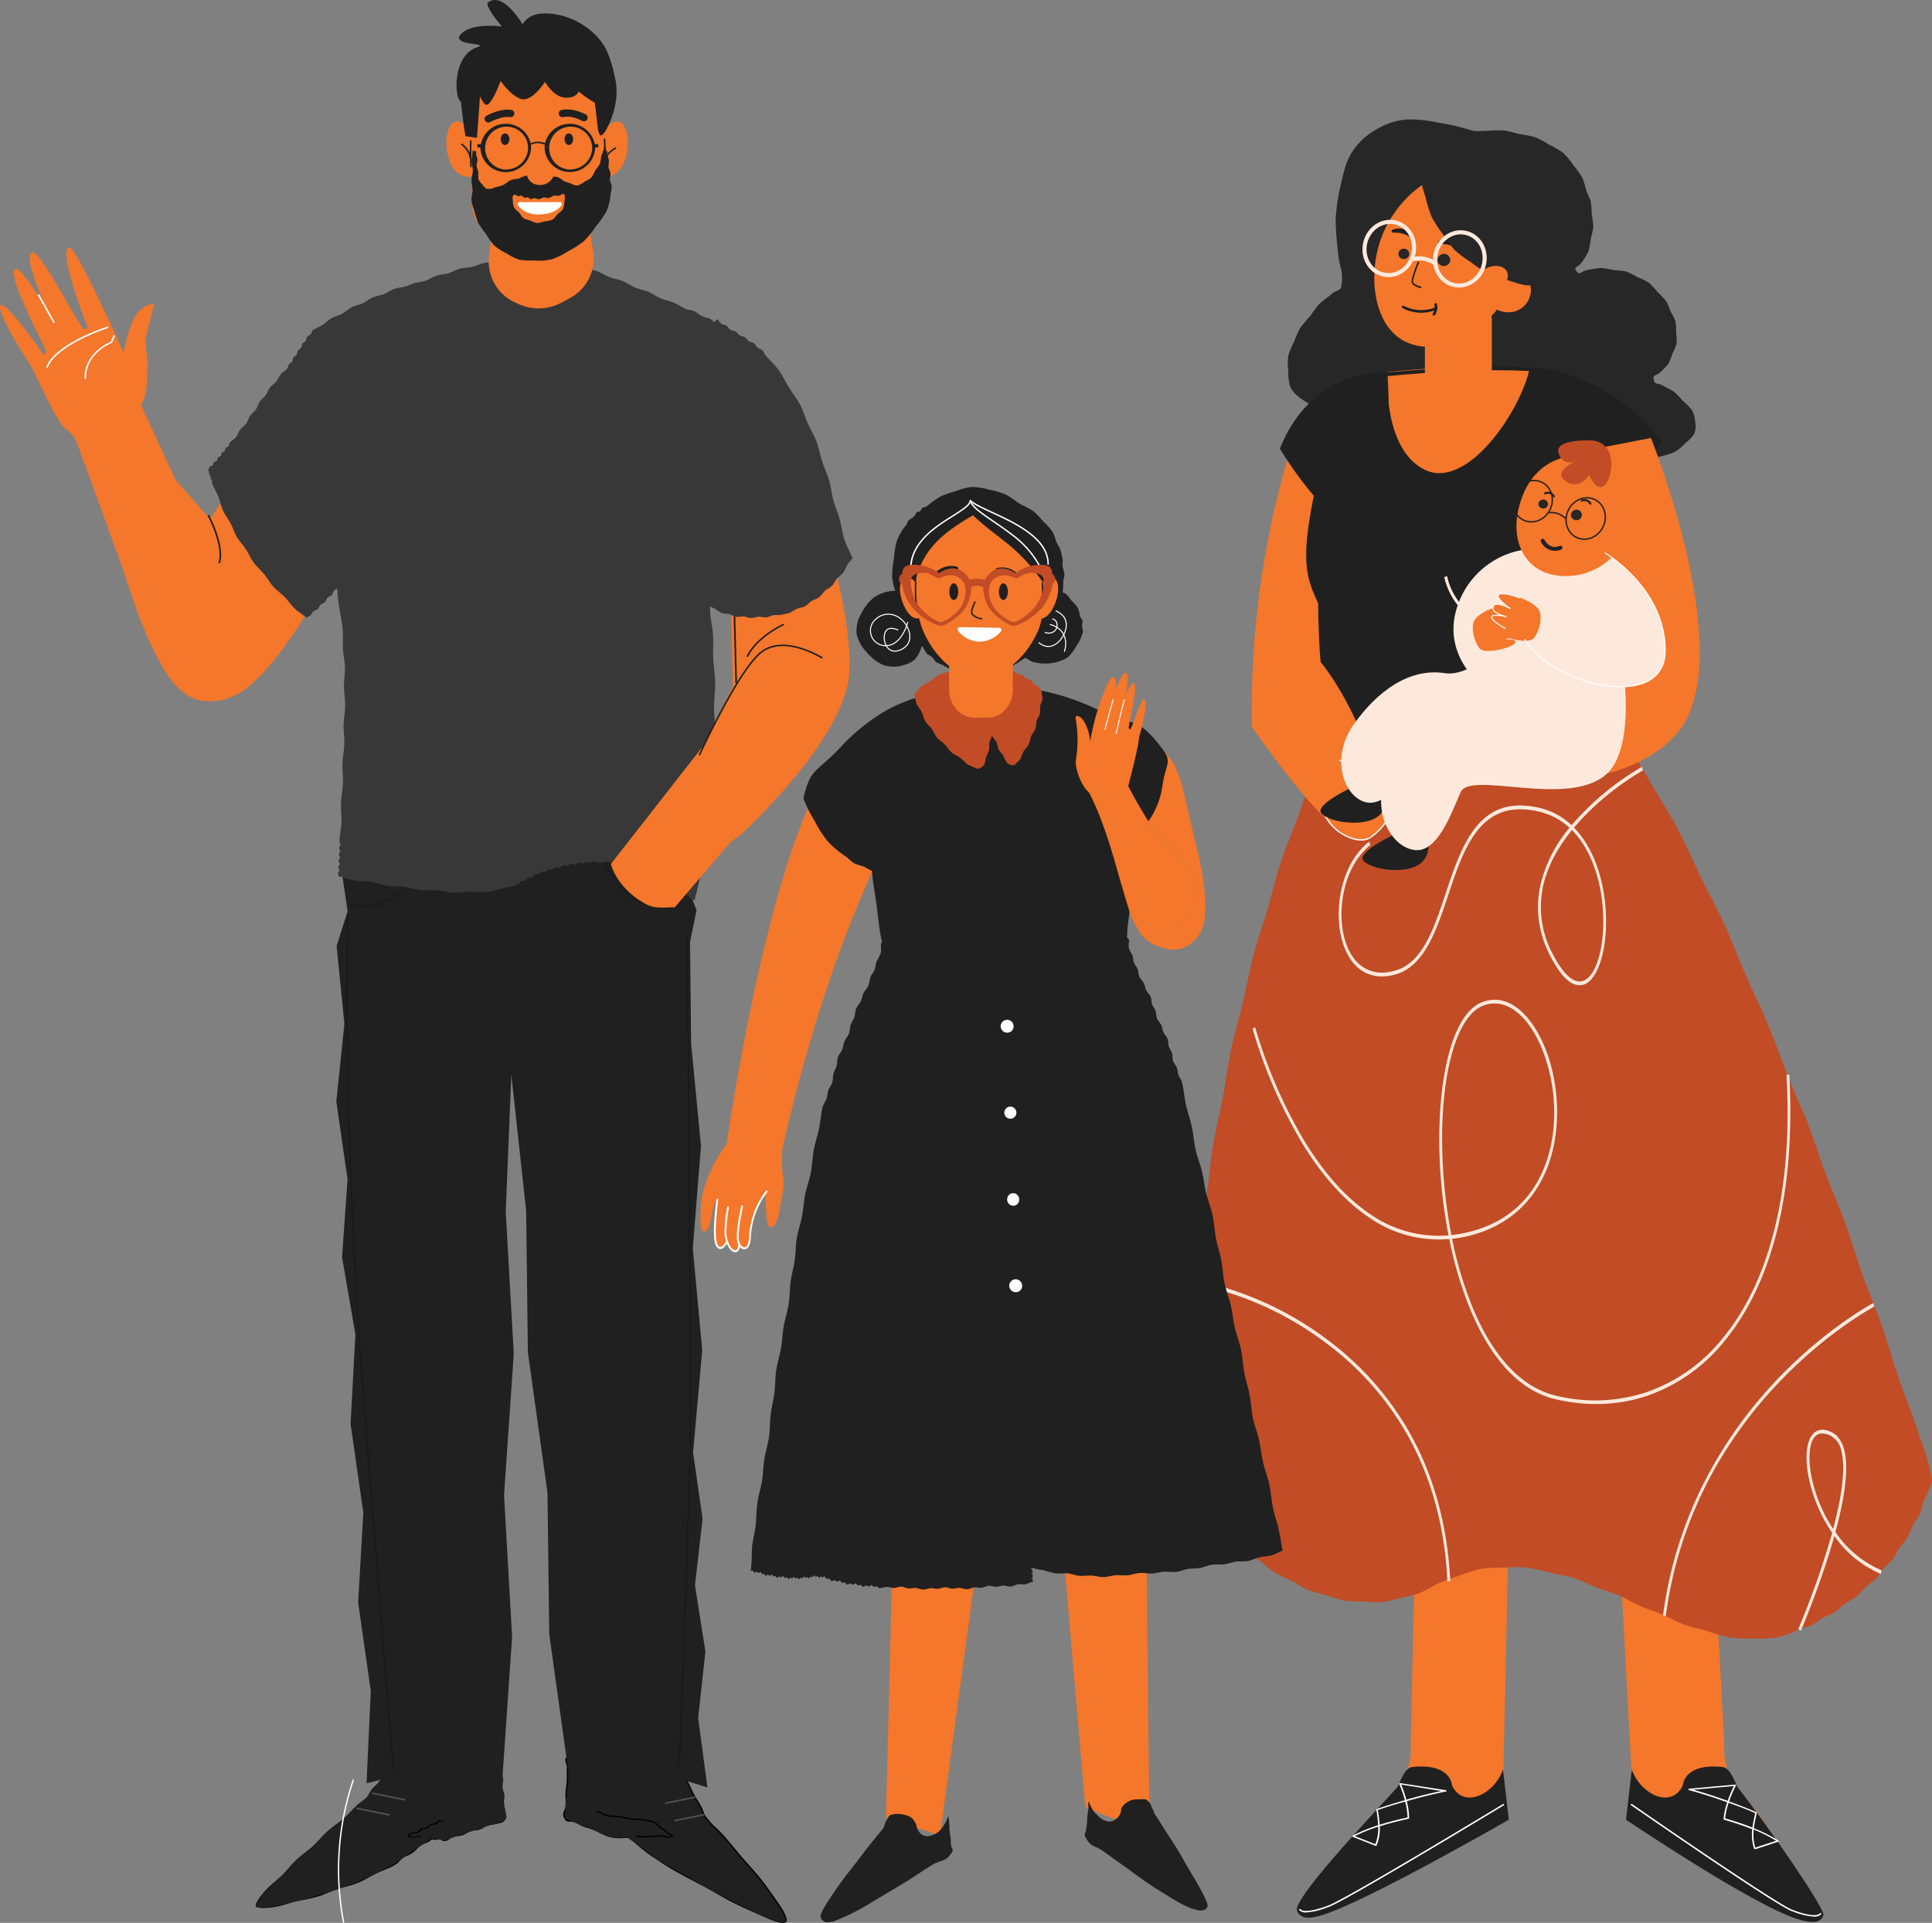 <svg xmlns="http://www.w3.org/2000/svg" viewBox="0 0 600 597.32"><rect x="0" y="0" width="600" height="597.32" fill="#808080" stroke="none"/><defs><style>.cls-1{fill:#212020;}.cls-12,.cls-13,.cls-14,.cls-2,.cls-8{fill:none;stroke-miterlimit:10;}.cls-2{stroke:#000;}.cls-14,.cls-2,.cls-8{stroke-width:0.42px;}.cls-3{fill:#1a1a1a;}.cls-4{fill:#f4772b;}.cls-5{fill:#383838;}.cls-6{fill:#fff;}.cls-7{fill:#515252;}.cls-13,.cls-8{stroke:#fff;stroke-linecap:round;}.cls-9{fill:#282727;}.cls-10{fill:#c14c26;}.cls-11{fill:#fde9dc;}.cls-12{stroke:#fde9dc;stroke-width:1.27px;}.cls-13{stroke-width:0.32px;}.cls-14{stroke:#212020;}</style></defs><g id="Calque_2" data-name="Calque 2"><g id="Calque_1-2" data-name="Calque 1"><path class="cls-1" d="M124.26,543.28c-1.53.12-.78.75-1.77,2.34-.48.75-.72,1.83-1.34,2.79s-1.41,1.47-2,2.35-.85,1.89-1.46,2.73-1.52,1.45-2.14,2.24-1,1.88-1.67,2.61a19.05,19.05,0,0,1-2.41,1.92c-1.52,1.32-2.92,3-4.63,4.57s-3.44,2.57-5.08,4.06-3,3.19-4.55,4.65-3.48,2.72-5,4.17-3,3.35-4.41,4.77c-1.73,1.71-3.54,3-4.82,4.39-2.53,2.73-3.7,4.68-3.39,5.22s2.61.69,6.28,0c1.85-.33,3.94-1.15,6.3-1.74,2-.49,4.2-.7,6.4-1.35,2-.6,4-1.62,6.11-2.35s4.24-1.12,6.25-1.94,3.92-2,5.84-3,4.16-1.69,5.94-2.76c1.35-.89,1.12-1.23,2.45-2.14s1.55-.62,2.88-1.54,1.12-1.22,2.45-2.14,1.55-.62,2.88-1.54,1.12-1.22,2.46-2.15,1.54-.61,2.88-1.53a15,15,0,0,0,2.44-2.14c.24-.22-.19-.06-.52-.08s-.35.36-.68.35-.31-.39-.64-.4-.35.36-.68.34-.31-.38-.64-.4-.35.36-.68.34-.39-.48-.71-.39c-.73.23-.56.67-1.25,1s-.85,0-1.55.32-.53.66-1.23,1-.85,0-1.54.32-.54.66-1.23,1-.86,0-1.55.32-1.32,0-1.13.78.59.31,1.39.4.85-.28,1.65-.19.76.46,1.56.55.84-.28,1.64-.19.76.45,1.56.54.85-.28,1.65-.19.82.68,1.62.55c1.39-.23,1.25-.8,2.59-1.25s1.45-.09,2.79-.53,1.23-.8,2.57-1.25,1.46-.09,2.8-.53,1.23-.8,2.57-1.25,1.46-.09,2.81-.54,1.64,0,2.48-1.17.24-1.18.15-2.45-.46-1.25-.56-2.52.28-1.31.19-2.58-.46-1.25-.55-2.53.27-1.3.18-2.58-.46-1.25-.55-2.53,1.16-2,.1-2.72c-1.87-1.28-2.37,0-4.61-.3s-2.19-.68-4.43-1-2.29.06-4.54-.26-2.18-.68-4.43-1-2.29.05-4.53-.27-2.2-.58-4.43-1A11.61,11.61,0,0,0,124.26,543.28Z"/><path d="M124.26,543.28a1.56,1.56,0,0,0-.87.26,1.72,1.72,0,0,0-.35.83,7.36,7.36,0,0,1-.77,1.66,9.68,9.68,0,0,1-1.76,3.19,17.55,17.55,0,0,0-1.23,1.36,8.93,8.93,0,0,0-.87,1.61,6.46,6.46,0,0,1-.92,1.59,17.7,17.7,0,0,1-1.31,1.29,15.71,15.71,0,0,0-2.06,3c-.73,1-1.91,1.54-2.8,2.36-1.81,1.65-3.34,3.59-5.27,5.11a45.27,45.27,0,0,0-5.61,4.71c-.84.89-1.65,1.81-2.51,2.68a29,29,0,0,1-2.78,2.42c-1,.76-1.93,1.5-2.81,2.33s-1.7,1.76-2.5,2.68a31.84,31.84,0,0,1-2.52,2.68c-.89.85-1.83,1.63-2.75,2.44A21,21,0,0,0,82,588.1a16.8,16.8,0,0,0-2.12,2.95,2.06,2.06,0,0,0-.26.82c0,.24.28.35.55.42a7.68,7.68,0,0,0,1.8.14,24.58,24.58,0,0,0,3.62-.39c2.4-.42,4.67-1.39,7.08-1.91a45.8,45.8,0,0,0,7.12-1.67,58.57,58.57,0,0,1,6.89-2.56c1.18-.33,2.36-.64,3.5-1a23,23,0,0,0,3.3-1.54c1.08-.57,2.14-1.19,3.25-1.72s2.25-1,3.37-1.48a13.14,13.14,0,0,0,3.14-1.75c.43-.37.8-.91,1.31-1.3a8.21,8.21,0,0,1,1.6-1,7.09,7.09,0,0,0,3-2,7.79,7.79,0,0,1,3.12-2,7.16,7.16,0,0,0,1.5-1c.47-.36.82-.86,1.31-1.28a8.18,8.18,0,0,1,1.57-1,10.81,10.81,0,0,0,1.64-.78,11.79,11.79,0,0,0,1.45-1.07l1.31-1.27h0s0,.22.08.21h0l-.22,0a1.11,1.11,0,0,1-.26,0,.2.2,0,0,0-.11,0c-.07,0-.17.24-.42.3a.54.54,0,0,1-.57-.23c-.11-.13-.14-.16-.24-.16s-.12.06-.26.2a.54.54,0,0,1-.63.08c-.2-.13-.26-.29-.33-.32a.2.2,0,0,0-.23,0,.69.69,0,0,1-.48.28.64.64,0,0,1-.51-.27c-.13-.13-.13-.15-.22-.12a1,1,0,0,0-.61.51,1.63,1.63,0,0,1-.83.56,4.16,4.16,0,0,1-.93.1,1.69,1.69,0,0,0-.74.35c-.18.17-.37.5-.68.66a1.84,1.84,0,0,1-.95.27,1.59,1.59,0,0,0-1.45.72,1.89,1.89,0,0,1-.85.52,7.07,7.07,0,0,1-.92.09c-.25,0-.55.24-.88.28a3.38,3.38,0,0,0-.42.09c-.12,0-.13.06-.13.2a1.45,1.45,0,0,0,.11.37c.06.11.11.13.25.13a4.54,4.54,0,0,1,.93,0,1.73,1.73,0,0,0,.84-.11,2,2,0,0,1,1-.06,2.76,2.76,0,0,1,.87.38,1.63,1.63,0,0,0,.82.16c.28,0,.54-.16.88-.2a2.12,2.12,0,0,1,1,.12,4.22,4.22,0,0,0,.81.39,1.84,1.84,0,0,0,.84,0,1.84,1.84,0,0,1,1.85.17.89.89,0,0,0,.76.23,3,3,0,0,0,.85-.25,8.65,8.65,0,0,1,1.58-.93,5.5,5.5,0,0,1,1.83-.35,5.5,5.5,0,0,0,1.72-.47c.54-.24,1-.67,1.61-.88a5.73,5.73,0,0,1,1.82-.41,5.31,5.31,0,0,0,1.75-.4c.56-.2,1-.62,1.6-.87a5.34,5.34,0,0,1,1.8-.48,5.73,5.73,0,0,0,1.78-.34c.58-.21,1.26-.14,1.71-.5a3.1,3.1,0,0,0,.59-.66,1.53,1.53,0,0,0,.33-.79,4.21,4.21,0,0,0-.16-.88c-.07-.3-.08-.62-.12-.91,0-.61-.37-1.14-.46-1.77a4.61,4.61,0,0,1,.05-1.85,4.5,4.5,0,0,0,0-1.79,10.32,10.32,0,0,1-.46-1.78,4.82,4.82,0,0,1,0-.93c0-.31.12-.61.16-.91a4.7,4.7,0,0,0-.12-1.79,5,5,0,0,1-.41-1.8,6.89,6.89,0,0,1,.52-1.76.69.69,0,0,0-.33-.72A3.55,3.55,0,0,0,155,547a2.62,2.62,0,0,0-1.77,0,7.08,7.08,0,0,1-3.65-.19c-.59-.16-1.16-.37-1.76-.5A15.83,15.83,0,0,0,146,546c-1.21-.13-2.45.05-3.66-.17a12.31,12.31,0,0,1-1.81-.35c-.59-.17-1.16-.37-1.76-.5a14.38,14.38,0,0,0-3.64-.31,14.89,14.89,0,0,1-3.64-.47,28.92,28.92,0,0,0-3.57-.84,9.32,9.32,0,0,0-1.82-.21C125.48,543.18,124.87,543.23,124.26,543.28Zm0,0c.61,0,1.22-.11,1.83-.11a10.15,10.15,0,0,1,1.82.21,29.47,29.47,0,0,1,3.58.83,15.76,15.76,0,0,0,3.63.45,14.93,14.93,0,0,1,3.65.3c.6.12,1.18.33,1.77.49a12.18,12.18,0,0,0,1.8.35c1.21.21,2.43,0,3.66.15a16,16,0,0,1,1.82.28c.6.12,1.18.34,1.77.5a6.88,6.88,0,0,0,3.6.16,2.8,2.8,0,0,1,1.83,0,3.84,3.84,0,0,1,.81.46.82.82,0,0,1,.38.84,6.31,6.31,0,0,0-.51,1.73,5,5,0,0,0,.4,1.76,4.82,4.82,0,0,1,.14,1.85,5,5,0,0,0-.15,1.8,9.66,9.66,0,0,0,.47,1.77,4.61,4.61,0,0,1,0,1.85,4.32,4.32,0,0,0-.05,1.79c.08.59.43,1.14.47,1.77a8.68,8.68,0,0,0,.12.91,4.29,4.29,0,0,1,.17.92,1.77,1.77,0,0,1-.36.88,3.23,3.23,0,0,1-.62.71,1.78,1.78,0,0,1-.89.34,6.4,6.4,0,0,0-.89.2,6.24,6.24,0,0,1-1.81.35,5.47,5.47,0,0,0-1.73.46c-.55.24-1,.67-1.61.89a5.43,5.43,0,0,1-1.81.42,5.25,5.25,0,0,0-1.75.4c-.57.2-1,.62-1.6.88a5.88,5.88,0,0,1-1.8.5,5.19,5.19,0,0,0-1.76.34,8.23,8.23,0,0,0-1.56.93,3.45,3.45,0,0,1-.92.27,1.13,1.13,0,0,1-.94-.27,1.62,1.62,0,0,0-1.64-.13,2,2,0,0,1-1,0,4.49,4.49,0,0,1-.85-.4,1.94,1.94,0,0,0-.83-.1,7.74,7.74,0,0,1-.91.21,2,2,0,0,1-1-.18,2.41,2.41,0,0,0-.79-.36,1.7,1.7,0,0,0-.84,0,2.08,2.08,0,0,1-1,.13,4,4,0,0,0-.89,0,.54.54,0,0,1-.52-.27,1.5,1.5,0,0,1-.14-.5.51.51,0,0,1,.06-.31.42.42,0,0,1,.26-.2c.17,0,.32-.06.47-.1s.51-.2.86-.28a6.64,6.64,0,0,0,.9-.09,1.47,1.47,0,0,0,.7-.42,1.91,1.91,0,0,1,1.69-.84,1.42,1.42,0,0,0,.79-.23c.25-.13.37-.37.62-.62a2,2,0,0,1,.9-.43,5.33,5.33,0,0,0,.89-.09,1.25,1.25,0,0,0,.66-.46,1.48,1.48,0,0,1,.78-.62.43.43,0,0,1,.35,0,.72.72,0,0,1,.22.19c.1.12.17.17.25.16s.12-.06.27-.19a.54.54,0,0,1,.62-.09c.2.13.26.29.33.32a.2.2,0,0,0,.23,0,.73.73,0,0,1,.48-.28.59.59,0,0,1,.52.28c.08.11.13.12.22.11s.13-.11.3-.25a.49.49,0,0,1,.33-.09h.2l.23,0a.39.39,0,0,1,.18,0c.14,0,.18.29.12.3l-.06.08L140,567.25a13.48,13.48,0,0,1-1.49,1.12,12.8,12.8,0,0,1-1.68.8,8.08,8.08,0,0,0-1.48,1c-.45.37-.81.89-1.31,1.29a7.52,7.52,0,0,1-1.59,1,7.42,7.42,0,0,0-3,1.94,7.51,7.51,0,0,1-3.09,2.07,6.75,6.75,0,0,0-1.51.93c-.47.35-.81.85-1.3,1.28a13.48,13.48,0,0,1-3.25,1.8c-1.13.49-2.26.94-3.36,1.46s-2.16,1.13-3.24,1.71a23.75,23.75,0,0,1-3.36,1.54c-1.16.41-2.35.72-3.53,1.05a57.78,57.78,0,0,0-6.87,2.52,44.85,44.85,0,0,1-7.17,1.66c-2.38.5-4.65,1.47-7.09,1.89a25.09,25.09,0,0,1-3.67.38,7.79,7.79,0,0,1-1.86-.15,2.19,2.19,0,0,1-.46-.18.52.52,0,0,1-.27-.48,2.26,2.26,0,0,1,.29-.92,16.45,16.45,0,0,1,2.16-3,22.8,22.8,0,0,1,2.58-2.62c.92-.81,1.87-1.59,2.76-2.42a33.28,33.28,0,0,0,2.51-2.66,35.36,35.36,0,0,1,2.52-2.68c.9-.84,1.88-1.58,2.84-2.34a27.34,27.34,0,0,0,2.76-2.39c.87-.86,1.68-1.78,2.53-2.67a45.24,45.24,0,0,1,5.63-4.7c1.93-1.51,3.47-3.44,5.28-5.09.92-.82,2.08-1.33,2.81-2.33a14.88,14.88,0,0,1,2.08-3,17.46,17.46,0,0,0,1.3-1.28,6.91,6.91,0,0,0,.93-1.57,8,8,0,0,1,.88-1.62,17.55,17.55,0,0,1,1.23-1.36,9.46,9.46,0,0,0,1.77-3.18,6.77,6.77,0,0,0,.77-1.66,1.82,1.82,0,0,1,.36-.83A1.55,1.55,0,0,1,124.26,543.28Z"/><path class="cls-1" d="M209.92,546.6a20.43,20.43,0,0,0,1.65,3.79c.56,1.08,1.36,2.24,2.05,3.52s1.14,2.49,1.78,3.67,1.51,2.43,2.09,3.5c1.15,2.1.56,2.06,1.82,3.66,2.54,3.23,2.44,2.38,5.65,6,1.64,1.83,3.38,4.07,5.3,6.3,1.77,2.06,3.71,4.11,5.42,6.2,1.87,2.31,3.47,4.65,4.88,6.63,2.73,3.82,4.32,6.69,3.15,7.17s-4.23-.82-8.33-2.67c-2.4-1.08-5.19-2.27-8-3.72-2.58-1.33-5.16-2.9-7.7-4.29-2.77-1.52-5.5-2.85-7.78-4.15a70.08,70.08,0,0,1-7.54-4.56c-2-1.32-2-1.27-3.87-2.68s-1.79-1.55-3.67-3-2-1.28-3.88-2.69-1.79-1.55-3.68-3-3.6-.41-3.91-2.75c-.23-1.74,1.81.3,3.54.54s1.76.06,3.5.3,1.71.4,3.45.63,1.76.07,3.5.3a15.93,15.93,0,0,1,3.44.63c.71.21.66.31,1.24.77s.47.58,1.05,1,.69.32,1.27.77.47.59,1.05,1,1.94.65,1.25.92c-1.69.68-1.86-.12-3.68-.08s-1.83.21-3.65.25-1.83-.12-3.66-.08-1.83.21-3.66.25a12.75,12.75,0,0,1-3.65-.09,9.77,9.77,0,0,1-3-1c-1.48-.6-1.42-.76-2.9-1.36s-1.54-.44-3-1-1.42-.76-2.91-1.36-2.3.33-3.07-1.08c-.93-1.69.26-2,.37-3.88s-.06-1.93,0-3.85.27-1.92.38-3.84-.06-1.93.05-3.86-1.37-2.87.34-3.77c2.94-1.56,3.29-.06,6.62,0s3.33.27,6.66.37,3.34-.06,6.67,0,3.33.34,6.67.38S206.59,546.39,209.92,546.6Z"/><path class="cls-2" d="M209.92,546.6a20.43,20.43,0,0,0,1.65,3.79c.56,1.08,1.36,2.24,2.05,3.52s1.14,2.49,1.78,3.67,1.51,2.43,2.09,3.5c1.15,2.1.56,2.06,1.82,3.66,2.54,3.23,2.44,2.38,5.65,6,1.64,1.83,3.38,4.07,5.3,6.3,1.77,2.06,3.71,4.11,5.42,6.2,1.87,2.31,3.47,4.65,4.88,6.63,2.73,3.82,4.32,6.69,3.15,7.17s-4.23-.82-8.33-2.67c-2.4-1.08-5.19-2.27-8-3.72-2.58-1.33-5.16-2.9-7.7-4.29-2.77-1.52-5.5-2.85-7.78-4.15a70.08,70.08,0,0,1-7.54-4.56c-2-1.32-2-1.27-3.87-2.68s-1.79-1.55-3.67-3-2-1.28-3.88-2.69-1.79-1.55-3.68-3-3.6-.41-3.91-2.75c-.23-1.74,1.81.3,3.54.54s1.76.06,3.5.3,1.71.4,3.45.63,1.76.07,3.5.3a15.93,15.93,0,0,1,3.44.63c.71.21.66.31,1.24.77s.47.58,1.05,1,.69.32,1.27.77.47.59,1.05,1,1.94.65,1.25.92c-1.69.68-1.86-.12-3.68-.08s-1.83.21-3.65.25-1.83-.12-3.66-.08-1.83.21-3.66.25a12.75,12.75,0,0,1-3.65-.09,9.77,9.77,0,0,1-3-1c-1.48-.6-1.42-.76-2.9-1.36s-1.54-.44-3-1-1.42-.76-2.91-1.36-2.3.33-3.07-1.08c-.93-1.69.26-2,.37-3.88s-.06-1.93,0-3.85.27-1.92.38-3.84-.06-1.93.05-3.86-1.37-2.87.34-3.77c2.94-1.56,3.29-.06,6.62,0s3.33.27,6.66.37,3.34-.06,6.67,0,3.33.34,6.67.38S206.59,546.39,209.92,546.6Z"/><polygon class="cls-1" points="214.3 292.58 216.31 282.8 212.8 273.38 214.81 263.54 211.3 254.13 212.56 243.16 192.07 244.82 172.42 241.1 152.5 242.92 132.84 239.21 112.93 241.02 109.58 250.15 110.52 261.41 106.3 271.89 107.95 283.06 104.55 293.84 106.95 318.04 104.45 342.22 107.93 366.3 106.23 390.55 110.37 414.5 108.88 442.34 112.83 469.92 111.23 497.75 115.15 525.34 113.83 553.96 123.39 551.58 131.93 554.22 140.38 551.32 148.92 553.95 156.04 552.17 159.04 508.46 156.53 464.45 159.56 420.48 157.06 376.46 158.8 333.86 163.4 376.12 163.94 420.08 170.02 463.62 170.57 507.58 176.59 550.87 183.86 553.21 192.75 551.05 201.25 554.42 210.15 552.26 219.7 555.26 216.82 533.68 219.07 513.01 215.83 492.46 218.19 471.79 215.24 451.19 218.08 419.47 215.16 387.75 217.7 355.98 214.64 324.27 214.3 292.58"/><path class="cls-3" d="M211,548.16h0a.25.25,0,0,1-.24-.26c0-.63,3.09-79.92,3.29-98.66.43-40.05-.92-157.48-.94-158.67a.25.25,0,0,1,.25-.24h0a.26.26,0,0,1,.25.24c0,1.18,1.36,118.62.93,158.68-.2,18.75-3.26,98-3.29,98.68A.24.24,0,0,1,211,548.16Z"/><path class="cls-3" d="M122.14,550a.24.24,0,0,1-.25-.22c-.1-1.09-10.11-125.58-10.81-137v-.18c-1.15-18.72-4.77-83.33-3.28-128.69a.24.24,0,0,1,.25-.23h0a.25.25,0,0,1,.24.25c-1.49,45.33,2.13,109.92,3.28,128.64v.18c.7,11.39,10.71,135.88,10.81,137a.25.25,0,0,1-.23.26Z"/><path class="cls-3" d="M206.38,282.25c-16.32,0-21-20.46-21-20.68a.24.24,0,0,1,.2-.28.24.24,0,0,1,.29.18,36.89,36.89,0,0,0,5,11.35c4.89,7.17,11.41,10.06,19.39,8.58a.25.25,0,0,1,.29.19.25.25,0,0,1-.19.29A22.27,22.27,0,0,1,206.38,282.25Z"/><path class="cls-3" d="M112.8,281.8a21.42,21.42,0,0,1-4-.38.25.25,0,0,1-.2-.28.26.26,0,0,1,.3-.19c8,1.48,14.5-1.41,19.39-8.59a36.72,36.72,0,0,0,5-11.34.27.27,0,0,1,.3-.19.24.24,0,0,1,.19.29C133.78,261.34,129.11,281.8,112.8,281.8Z"/><path class="cls-4" d="M65.23,161.25C73.81,148.14,85.46,130.84,95,118.3c.12-.15.23-.32.36-.47,6.07-8,11.36-14.06,14.33-15.66,1,42.8,4.24,53.75,4.24,53.75s-23.9,51.89-40.77,60a17.13,17.13,0,0,1-11.36,1.59h0c-5.15-1.34-8.47-5.5-11.16-10-5-8.43-8.93-19.57-12.23-30.06L23.77,137.17a8.83,8.83,0,0,0-3.36-3.85c-2.53-1.63-10.24-18.67-10.24-18.67S-.23,98.89,0,95.27c.25-3.84,12.73,13.42,13.28,14.81.18.47,1.1-1,1.1-1-3.84-7.82-12.12-24-9.65-25.55C6,82.76,11,90.15,15,96.82c-3.78-8-7.44-17.51-5-18.4,2.64-1,15.2,24.74,16.3,23.75.1-.09,1.05-.07.78-.75-2-5.28-8.46-22.56-5.76-24.6,1.56-1.18,12.22,21.91,17.08,32.68a52.79,52.79,0,0,1,2.23-8.36c2-5.58,5.19-6.64,7.32-6.75-1.06,3.82-2.84,10.41-2.74,12.17s.61,5.42.61,5.42c-.05,5.65-.05,10.59-2,13.9L54.5,149"/><path class="cls-5" d="M168.81,80.67a29.83,29.83,0,0,0-3.73-.59c-1.16,0-2.41.4-3.74.49s-2.47-.18-3.78,0-2.38.68-3.66.88-2.49,0-3.76.3-2.34.87-3.6,1.16-2.49.23-3.73.56-2.29,1-3.51,1.38-2.49.37-3.7.77-2.24,1.14-3.44,1.57-2.47.51-3.65,1c-.88.35-1.65,1-2.59,1.36s-1.9.29-2.86.63-1.63,1-2.58,1.36-1.9.34-2.84.73-1.6,1.07-2.53,1.48-1.87.44-2.79.87-1.55,1.15-2.45,1.61-1.86.53-2.75,1-1.5,1.22-2.38,1.71-1.85.61-2.72,1.11-1.46,1.29-2.32,1.8c-.21.13-.62,0-.8.11s-.12.58-.28.75-.61.12-.75.31,0,.6-.1.8-.56.24-.67.45.13.59,0,.81-.53.3-.61.53.18.57.11.8-.51.34-.58.56.2.58.12.8-.5.33-.58.55a32.32,32.32,0,0,0-1.41,7.89,49.13,49.13,0,0,0-.55,8c.13,2.55.78,5.18,1.18,7.94.36,2.55.46,5.24,1,8,.5,2.55,1.42,5.09,2,7.78s.79,5.24,1.39,7.91,1.51,5.09,2.09,7.75.73,5.26,1.26,7.94,1.35,5.14,1.8,7.82.47,5.3.83,8,1,5.24,1.26,7.93c.18,2,0,4,.08,6.05s.56,3.95.62,6-.29,3.95-.28,6c0,1.93.37,3.94.35,6,0,1.93-.43,3.93-.47,6,0,1.93.27,3.95.21,6-.06,1.94-.5,3.93-.57,6-.06,1.94.23,4,.15,6-.07,1.94-.52,3.93-.6,6s.21,4,.13,6.05-.53,3.95-.62,6c0,.34.35.69.33,1s-.39.65-.41,1,.34.69.33,1-.4.66-.42,1,.35.68.33,1-.4.66-.42,1,.34.69.33,1-.4.66-.42,1,.34.69.32,1-.4.65-.42,1,.22.52.2.83c1.74.33,3.33,1,5,1.28s3.5.23,5.14.5,3.39.91,5,1.15,3.52.13,5.15.34c1.78.22,3.44.79,5.06,1,1.81.19,3.55,0,5.16.1,1.83.14,3.52.61,5.12.67,1.86.08,3.57-.27,5.15-.29,1.9,0,3.62.26,5.15.12a33.54,33.54,0,0,0,5-1.14,21,21,0,0,0,5-1.39c.2-.11.36-.63.82-.88.29-.16.8,0,1.19-.22s.49-.66.86-.84.83,0,1.2-.16.53-.65.89-.8.84.05,1.21-.1.56-.63.93-.77.84.09,1.21,0,.6-.6,1-.73.84.13,1.21,0,.63-.57,1-.67a2.08,2.08,0,0,0,1.27.06c.33-.08.64-.53,1.09-.62s.84.2,1.26.12.71-.51,1.13-.59.84.24,1.25.17.74-.48,1.15-.54.84.27,1.25.23.76-.46,1.17-.49.83.3,1.24.28.79-.41,1.2-.42.81.35,1.22.35c1,0,2-.32,3-.23s2,.59,2.92.76,2.06,0,3,.25,1.84.88,2.78,1.19,2,.3,3,.66,1.73,1.12,2.62,1.53,2,.55,2.85,1,1.62,1.31,2.43,1.8,2,.77,2.74,1.28c.93.62,1.54,1.51,2.24,2,1.08.8,1.83,1.23,2.3,1.62.48-2.52,1.27-4.9,1.68-7.35s.45-5.09.81-7.55,1.08-5,1.39-7.45.23-5.11.48-7.57.86-5.05,1.06-7.51,0-5.12.14-7.58.63-5.09.71-7.55-.24-5.13-.22-7.57c0-2.62.38-5.14.33-7.57-.05-2.63-.5-5.14-.6-7.56-.12-2.65.1-5.18-.07-7.57-.14-2-.67-4-.84-6.14s.05-4.07-.09-6.19-.62-4-.7-6.15.24-4.09.24-6.19-.34-4.09-.24-6.18.6-4.06.8-6.15.09-4.1.42-6.18,1.05-4,1.51-6,.58-4.06,1.16-6.08,1.54-3.79,2.25-5.77,1.09-4,1.92-5.9c.25-.59.84-1,1.1-1.58s.19-1.31.45-1.87.88-1,1.16-1.54.24-1.3.52-1.85.92-1,1.22-1.49.28-1.29.59-1.83,1-.92,1.27-1.44.33-1.29.65-1.81,1-.89,1.32-1.4.38-1.27.72-1.77,1-1,1.39-1.49c-.58-.66-1.52-1.15-2.2-1.81s-1.06-1.5-1.77-2.11-1.62-.87-2.36-1.44-1.22-1.38-2-1.92-1.69-.72-2.47-1.23-1.33-1.28-2.13-1.76-1.74-.6-2.55-1-1.41-1.2-2.23-1.63-1.78-.49-2.61-.9-1.48-1.12-2.32-1.5S213.8,96.34,213,96c-1.35-.58-2.51-1.49-3.78-2s-2.81-.8-4.07-1.34-2.53-1.48-3.79-2-2.82-.79-4.09-1.32-2.54-1.46-3.81-2-2.84-.74-4.1-1.23-2.6-1.4-3.87-1.86-2.88-.62-4.17-1-2.69-1.21-4-1.54-2.91-.3-4.25-.52A37.23,37.23,0,0,0,168.81,80.67Z"/><path class="cls-1" d="M68,175a.23.23,0,0,1-.12-.27c1.51-5.28-3.29-14.31-3.33-14.4a.23.23,0,0,1,.1-.32.25.25,0,0,1,.34.1c.2.38,4.93,9.29,3.38,14.75a.26.26,0,0,1-.31.17Z"/><path class="cls-4" d="M209.53,281.88c-2.13-.18-5.76.72-9-1.05-8.12-4.49-10.46-10.87-10.79-12.48L218.93,231c1.93-4.24,5.11-11,8.72-17.86l-1.88-69.95L227,108.8s3.85,3.09,10.43,12.13,27.67,59,26.32,87.93c-.95,20.41-33.38,50.17-33.38,50.17a38.62,38.62,0,0,1-3.3,2.34"/><path class="cls-1" d="M228.62,212.36a.25.25,0,0,1-.25-.23l-1.88-73.24,1.57-19.61a.25.25,0,0,1,.27-.23.25.25,0,0,1,.23.26L227,138.9l1.89,73.21a.25.25,0,0,1-.25.25Z"/><path class="cls-6" d="M16.69,100.3a.25.25,0,0,1-.22-.13L11.81,91.8a.24.24,0,0,1,.1-.33.27.27,0,0,1,.34.1l4.66,8.37a.24.24,0,0,1-.1.33A.27.27,0,0,1,16.69,100.3Z"/><path class="cls-6" d="M14.61,114.25l-.09,0a.23.23,0,0,1-.14-.31c1.19-3,4.75-6.09,10.57-9a67.4,67.4,0,0,1,8.38-3.48.25.25,0,0,1,.32.16.24.24,0,0,1-.16.3c-.16.05-15.9,5.17-18.65,12.21A.24.24,0,0,1,14.61,114.25Z"/><path class="cls-6" d="M26.48,117.7a.25.25,0,0,1-.25-.24c0-7.64,7.19-10.87,8.13-11.26l.86-1.93a.25.25,0,0,1,.46.19l-.9,2a.23.23,0,0,1-.14.13c-.08,0-7.91,3-7.91,10.85A.25.25,0,0,1,26.48,117.7Z"/><path class="cls-1" d="M217.26,234.66a.18.18,0,0,1-.1,0,.23.23,0,0,1-.13-.31c.49-1.07,12.09-26.23,19.11-31.85,7.3-5.85,19.07,1.53,19.19,1.6a.25.25,0,0,1,.07.34.26.26,0,0,1-.35.07c-.11-.08-11.58-7.26-18.59-1.64s-18.85,31.41-19,31.67A.24.24,0,0,1,217.26,234.66Z"/><path class="cls-1" d="M232.15,204.07a.22.22,0,0,1-.11,0,.24.24,0,0,1-.12-.32c3-6.19,11.16-9.87,11.25-9.91a.25.25,0,0,1,.33.12.24.24,0,0,1-.12.32c-.08,0-8.1,3.65-11,9.67A.24.24,0,0,1,232.15,204.07Z"/><path class="cls-1" d="M203.46,555.39a.24.24,0,0,1-.05-.48l8.93-1.81a.27.27,0,0,1,.3.19.25.25,0,0,1-.19.29l-8.94,1.8Z"/><path class="cls-7" d="M206.75,560.36a.25.25,0,0,1-.24-.19.23.23,0,0,1,.19-.28l8.93-1.81a.25.25,0,0,1,.3.18.25.25,0,0,1-.19.29l-8.94,1.81Z"/><path class="cls-7" d="M209.57,565.79a.24.24,0,0,1,0-.48l8.93-1.81a.27.27,0,0,1,.3.19.23.23,0,0,1-.19.28l-8.94,1.81Z"/><path class="cls-1" d="M129,554.33H129l-9.87-2a.24.24,0,0,1-.19-.28.25.25,0,0,1,.29-.19l9.88,2a.23.23,0,0,1,.19.28A.24.24,0,0,1,129,554.33Z"/><path class="cls-7" d="M125.59,559.31h0l-9.87-2a.23.23,0,0,1-.2-.28.26.26,0,0,1,.3-.19l9.87,2a.24.24,0,0,1,0,.48Z"/><path class="cls-7" d="M120.73,564h0l-9.87-2a.25.25,0,0,1-.2-.29.27.27,0,0,1,.3-.19l9.87,2a.25.25,0,0,1,.2.29A.26.26,0,0,1,120.73,564Z"/><path class="cls-1" d="M156.93,565.39l-.52-7.21c-1.07.4-19.57,7.4-20.48,8.42s-16.77,12.66-20.06,14S87.75,591.53,79.4,592.18c1.08,1.87,28.06-4.16,43.19-13.29l11.22-7.75,4.33.48Z"/><path class="cls-1" d="M208.79,578.51c-3.92-2-16.14-11.91-16.14-11.91L176,558.46l-.19.15-.35,6.28,14.84,6,4.72-.11,9.26,6.93S239.59,598.6,243.67,597a.63.63,0,0,0,.38-.48C237,596.9,212.65,580.44,208.79,578.51Z"/><path class="cls-4" d="M153.4,66.44l-1.55,13.33a13.94,13.94,0,0,0,8,14.13l.88.42A15.1,15.1,0,0,0,174.39,94l2.53-1.36a13.9,13.9,0,0,0,7.31-14.25L182.38,66a14.48,14.48,0,0,0-15.17-12h0A14.39,14.39,0,0,0,153.4,66.44Z"/><path class="cls-4" d="M186.44,42.05s4.21-6.86,7.05-3.32c3.13,3.92,1.41,17-6.11,16.13C182.16,54.23,186.44,42.05,186.44,42.05Z"/><path class="cls-4" d="M147.1,42.05s-4.21-6.86-7-3.32c-3.13,3.92-1.41,17,6.11,16.13C151.38,54.23,147.1,42.05,147.1,42.05Z"/><path class="cls-4" d="M167,73.09c-7.44,0-14.72-.65-17.19-2.56-5.69-4.41-2-13.35-2.67-27.58-.43-9.63.17-18.13,3.64-20.68s9.54-3.58,16-3.51,13.06,1,16.48,3.51,4.06,11.05,3.63,20.68c-.65,14.23,3,23.17-2.67,27.58C181.74,72.44,174.46,73,167,73.09Z"/><path class="cls-1" d="M158.19,43.23c0,1-.61,1.81-1.35,1.81s-1.34-.81-1.34-1.81.6-1.8,1.34-1.8S158.19,42.23,158.19,43.23Z"/><path class="cls-1" d="M178,43.23c0,1-.6,1.81-1.35,1.81s-1.34-.81-1.34-1.81.6-1.8,1.34-1.8S178,42.23,178,43.23Z"/><path class="cls-4" d="M165,40.92l.24,3.84s-3.05,7.41-2.32,8.81c.94,1.81,3.94,2.14,5.4,1.74,1.65-.45,2.14-2.81,2.14-2.81Z"/><path class="cls-4" d="M166.64,55.58c-1.5,0-3.21-.51-3.93-1.9-.5-1,.33-3.2,1.2-5.58A22.34,22.34,0,0,0,165,44.72a21.53,21.53,0,0,0-.24-3.77.24.24,0,0,1,.22-.27.25.25,0,0,1,.28.21,22.58,22.58,0,0,1,.23,3.91,23.14,23.14,0,0,1-1.1,3.47c-.73,2-1.64,4.41-1.23,5.2.9,1.73,3.63,1.8,4.89,1.46.42-.16,1.6-.72,1.76-1.36a.25.25,0,0,1,.31-.17.24.24,0,0,1,.18.29c-.26,1-1.91,1.62-2.1,1.69A5.68,5.68,0,0,1,166.64,55.58Z"/><path class="cls-4" d="M159.1,58c1.4-.91,4.78-.44,8.2-1.18,3.3.73,8,.06,9.27,1.18,1,.88,3.36,8-2.52,10.76-1.28.61-3.13-1.76-6.27-1.65-4.31.15-4.73,2.54-6.25,1.67C154.78,65,158.07,58.7,159.1,58Z"/><path class="cls-6" d="M161.42,62.79h12.43a.65.65,0,0,1,.54,1c-.84,1.08-2.71,2.67-6.53,2.82-4.25.16-6.2-1.68-7-2.87A.64.64,0,0,1,161.42,62.79Z"/><path class="cls-1" d="M151.65,38.05a1.17,1.17,0,0,1-1-.58,1.09,1.09,0,0,1,.45-1.53c.45-.25,4.54-2.37,7.69-1.78a1.13,1.13,0,0,1,.93,1.32,1.17,1.17,0,0,1-1.38.89c-2-.36-5.07,1-6.09,1.54A1.21,1.21,0,0,1,151.65,38.05Z"/><path class="cls-1" d="M181.34,37.68a1.22,1.22,0,0,1-.61-.17h0s-3-1.71-5.8-1.14a1.17,1.17,0,0,1-1.39-.87,1.12,1.12,0,0,1,.9-1.34c3.7-.76,7.35,1.33,7.5,1.42a1.1,1.1,0,0,1,.4,1.55A1.19,1.19,0,0,1,181.34,37.68Z"/><path class="cls-4" d="M188.56,46.81l-.1,0a.25.25,0,0,1-.13-.32,26.59,26.59,0,0,1,3-4.57.26.26,0,0,1,.36,0,.25.25,0,0,1,0,.34,25.75,25.75,0,0,0-3,4.47A.24.24,0,0,1,188.56,46.81Z"/><path class="cls-4" d="M145.69,47.26a.26.26,0,0,1-.25-.19,9.19,9.19,0,0,0-3-4.83.23.23,0,0,1,0-.34.25.25,0,0,1,.35,0A9.52,9.52,0,0,1,145.94,47a.25.25,0,0,1-.2.29Z"/><path class="cls-1" d="M187.7,51.1l-.07,0a.23.23,0,0,1-.16-.29c.47-1.4,0-7.5,0-7.57a.24.24,0,0,1,.23-.25.25.25,0,0,1,.26.22c0,.26.45,6.26-.05,7.74A.26.26,0,0,1,187.7,51.1Z"/><path class="cls-1" d="M188.44,48.85h-.08a.23.23,0,0,1-.15-.3c.51-1.49,2.72-2.69,2.82-2.74a.25.25,0,0,1,.33.09.22.22,0,0,1-.09.32s-2.14,1.16-2.6,2.48A.25.25,0,0,1,188.44,48.85Z"/><path class="cls-1" d="M146.29,52a.24.24,0,0,1-.25-.21,77.58,77.58,0,0,1-.08-8,.23.23,0,0,1,.26-.23.24.24,0,0,1,.23.25,76.42,76.42,0,0,0,.08,7.9.24.24,0,0,1-.22.25Z"/><path class="cls-1" d="M146,49.08a.23.23,0,0,1-.24-.21c-.16-2-2.44-3.85-2.46-3.86a.24.24,0,0,1,0-.34.26.26,0,0,1,.35,0c.1.09,2.46,2,2.63,4.19a.24.24,0,0,1-.23.25Z"/><path class="cls-1" d="M189,19.58c-5.81-9.09-18.64-9-22.7-9-2.17,0-18,.29-22.27,9-1.93,4-1.25,9.46-.06,18.91.2,1.57.41,2.88.56,3.79l3.6.56q.61-8.43,1.22-16.85c12.85-4.4,24.74-5.51,34.69,0l1.72,14.69.28.71c.07.28.19.58.44.66.42.12.95-.51,1.15-.74C188.36,40.4,195,29,189,19.58Z"/><path class="cls-1" d="M162.27,7.51a7.4,7.4,0,0,1,5.5-3.27c8.83-.74,17.77,5.07,20.68,11.61,2.16,4.86,4.71,14.28-.13,16.82-2.23,1.16-8.62-4.26-8.62-4.26s-.64,2.19-4.35,1.91c-3.46-.26-6.09-4.89-6.09-4.89s-4.08,6.37-7.42,5.31-6.36-5.6-6.36-5.6-3.23,9-4.95,7.18a10,10,0,0,1-2.16-4.85s-3.66,5.7-5.49,3.9-2.16-14.14,5.28-16.68c4.21-1.43-8.51-.42-5-4.11s12.71-2.33,12.71-2.33-5.56-6.52-4.3-7.49C156.24-2.83,162.27,7.51,162.27,7.51Z"/><path class="cls-1" d="M188.48,47.68c0-.23.29-.28.2-.53s-.45-.14-.52-.29.22-.44.15-.57-.47-.11-.54-.23-.13-.58-.23-.55.09.35.05.61a20.92,20.92,0,0,1-.87,2.34,22.46,22.46,0,0,1-.43,2.46,16.1,16.1,0,0,1-1.43,2,14.21,14.21,0,0,1-1.17,2.2,8.67,8.67,0,0,1-2.12,1.29,6.87,6.87,0,0,1-2.16,1.21,3.76,3.76,0,0,1-2.16-.67,18.61,18.61,0,0,1-2.16-.71A12.51,12.51,0,0,0,173.17,55a20.17,20.17,0,0,0-2.28-.2,15.91,15.91,0,0,0-2.21-.61c-.69,0-1.44.34-2.26.38s-1.87-.24-2.69-.11a18.78,18.78,0,0,0-2.51.94c-.92.27-1.87.24-2.62.56s-1.52,1.12-2.24,1.48a14.37,14.37,0,0,1-2.57.74,4.27,4.27,0,0,1-2.6.45c-.7-.22-1-.88-1.45-1.4a4.86,4.86,0,0,1-1.18-1.63,17.33,17.33,0,0,1,0-2.05c-.07-.62-.49-1.26-.54-2s.3-1.33.26-2-.44-1.29-.48-2c0-.12.32-.31.28-.39s-.39,0-.46,0,0-.43-.14-.45-.23.34-.33.35-.27-.34-.36-.32-.05.13-.06.28c.05,1-.29,2-.27,3s.38,2,.37,3-.39,2-.41,3,.34,2.06.33,3c0,1.11-.37,2.13-.34,3a9.19,9.19,0,0,0,.73,2.91,35,35,0,0,0,1.31,4.2,28.49,28.49,0,0,0,2.53,3.6,21.66,21.66,0,0,0,2.56,3.59,18.46,18.46,0,0,0,3.71,2.33,16.81,16.81,0,0,0,3.91,2,20.07,20.07,0,0,0,4.39.26,18.88,18.88,0,0,0,5.78-.36A23.39,23.39,0,0,0,176.5,78a28.85,28.85,0,0,0,4.89-3.13A31.14,31.14,0,0,0,185,70.39a28.85,28.85,0,0,0,3.34-4.76,17,17,0,0,0,1.3-5.64,7,7,0,0,0,.32-2.06c0-.61-.46-1.28-.53-2s.24-1.39.16-2.1-.52-1.32-.6-2,.2-1.43.1-2.11S188.58,48.34,188.48,47.68Zm-21.66,21.6a6.79,6.79,0,0,1-2.07-.77,8.56,8.56,0,0,1-2.11-.68c-.62-.43-.92-1.2-1.39-1.73s-1.24-1-1.57-1.58a6,6,0,0,1-.41-2.16c-.16-1-.11-1.84.62-1.9.27,0,.59.38,1,.46s.71-.22,1.06-.13.55.53.89.62.74-.19,1.07-.11.6.51.93.55.71-.28,1-.29c.54,0,1.07.34,1.55.31s1-.45,1.51-.51,1.11.23,1.58.14,1-.57,1.43-.68c.59-.15,1.17.07,1.58,0,.73-.21,1.2-.68,1.51-.56.55.21.49,1.19.3,2.28a6.67,6.67,0,0,1-.45,2.34c-.36.65-1.12,1.08-1.71,1.68s-.93,1.32-1.66,1.72a8.66,8.66,0,0,1-2.34.48A8.84,8.84,0,0,1,166.82,69.28Z"/><path class="cls-4" d="M166.63,43.68a9.77,9.77,0,0,1-.83,5.94c-1,2-2.36,2.65-2.27,4.29a4,4,0,0,0,2.13,3.1,4.76,4.76,0,0,0,4.35-.13,4.31,4.31,0,0,0,2.14-4.06Z"/><path class="cls-1" d="M185.86,45.68s0-.91-.13-.91l-1,0a7.93,7.93,0,0,0-15.46-.3A6.92,6.92,0,0,0,167,44a5.76,5.76,0,0,0-2.2.5,7.92,7.92,0,0,0-15.46.28l-1,0c-.11,0-.14.91-.14.91l1,.21V46a7.87,7.87,0,0,0,15.72,0,6.37,6.37,0,0,0-.07-1,5.25,5.25,0,0,1,2.11-.52,6.47,6.47,0,0,1,2.23.49,6.77,6.77,0,0,0-.07,1,7.87,7.87,0,0,0,15.72,0V45.9Zm-28.81,7A6.67,6.67,0,1,1,164,46,6.81,6.81,0,0,1,157.05,52.64Zm19.92,0A6.67,6.67,0,1,1,183.9,46,6.81,6.81,0,0,1,177,52.64Z"/><path class="cls-5" d="M132.8,88.15a7.34,7.34,0,0,0-3.5-.33c-1,.17-2.11.81-3.37,1.18-1.06.31-2.31.33-3.49.75s-2,1.16-3.19,1.62-2.32.55-3.42,1-2,1.31-3.09,1.81-2.32.69-3.37,1.21-2,1.42-3,2-2.33.83-3.3,1.38c-1.13.64-2,1.57-2.87,2.14-1.24.78-2.45,1.18-3.12,1.74-.25.22-.29.8-.63,1.2s-.8.42-1.09.8-.19.89-.45,1.26-.79.49-1,.86-.17.92-.42,1.29-.78.51-1,.87-.17.94-.4,1.3-.8.53-1,.88-.18,1-.41,1.29-.82.54-1,.85-.28,1-.5,1.26c-.62.7-1.48,1.12-2,1.76s-.89,1.63-1.41,2.28-1.44,1.18-1.94,1.84-.81,1.67-1.3,2.35-1.35,1.25-1.84,2-.69,1.67-1.18,2.4-1.28,1.22-1.8,2-.68,1.61-1.22,2.37-1.31,1.16-1.87,1.92-.74,1.58-1.32,2.32-1.36,1.12-2,1.84c-.16.2-.07.68-.31,1s-.66.24-.88.51-.1.71-.31,1-.68.25-.89.5-.11.72-.32,1-.69.24-.89.48-.14.72-.35,1-.7.23-.91.46-.16.73-.37,1-.71.2-.93.43-.16.67-.38.89c0,.12-.27.21-.24.33s.43.14.47.26-.28.35-.24.47.43.12.47.24-.27.36-.23.48.43.11.48.23-.27.36-.23.48.43.11.48.23-.27.35-.23.47.44.12.48.24-.27.36-.23.48c.52,1.52,1.42,2.87,2,4.31s.87,3.08,1.51,4.49,1.69,2.71,2.41,4.09,1.17,3,2,4.32,2,2.51,2.82,3.81,1.47,2.83,2.4,4.09,2.2,2.3,3.19,3.51,1.75,2.66,2.79,3.83,2.41,2.07,3.51,3.19,2,2.5,3.11,3.58,2.51,1.85,3.69,2.89c.38-.31.82-.33,1.22-.67s.53-.94.92-1.29,1-.4,1.39-.75.49-1,.87-1.33,1-.43,1.36-.8.45-1,.81-1.36,1-.49,1.32-.87.41-1,.75-1.39,1-.53,1.29-.93.36-1,.69-1.42.93-.57,1.25-1c1.81-2.36,3.26-5.06,5-7.66s3.54-4.93,5.06-7.6,2.59-5.5,4-8.23,3-5.33,4.2-8.11,2.05-5.77,3.12-8.58,2.48-5.65,3.4-8.48,1.5-6,2.26-8.85c.82-3.08,1.87-6,2.42-8.8a81,81,0,0,0,.94-9.08c.31-3.48.66-6.57.3-9.11C136.93,91.34,135.25,88.9,132.8,88.15Z"/><path class="cls-5" d="M242.59,191c-.71.17-1.55,0-2.35.09s-1.46.59-2.26.68-1.56-.23-2.34-.2-1.54.43-2.33.42-1.53-.42-2.31-.48-1.59.22-2.35.1a23.35,23.35,0,0,1-2.21-.83c-.76-.2-1.62-.08-2.33-.35a15.57,15.57,0,0,1-2-1.33,13,13,0,0,1-2.12-1,11.12,11.12,0,0,1-1.32-1.95c-.14-.19-.58-.17-.69-.35s.1-.57,0-.77-.52-.28-.58-.49.24-.52.19-.74-.46-.35-.5-.59.29-.49.25-.72-.45-.36-.5-.6.28-.5.23-.73-.46-.34-.51-.57.25-.52.19-.75-.47-.33-.53-.56c-.27-1-.22-2-.56-2.9s-1.06-1.69-1.47-2.57-.53-1.92-1-2.78-1.3-1.49-1.84-2.32-.77-1.82-1.35-2.64-1.44-1.34-2.05-2.13-.89-1.76-1.52-2.54-1.5-1.27-2.14-2-.94-1.73-1.58-2.5-1.52-1.26-2.16-2-.94-1.73-1.57-2.51c-.15-.19-.6-.15-.78-.37s0-.62-.22-.83-.6-.14-.78-.34-.06-.63-.23-.83-.62-.13-.8-.32-.07-.63-.25-.82-.62-.12-.8-.31-.09-.63-.27-.82-.62-.11-.81-.29-.1-.63-.29-.82-.67-.15-.86-.34c0-.14.43-.32.47-.46s-.27-.4-.23-.55.45-.19.49-.33-.27-.4-.22-.55.44-.18.49-.33-.27-.4-.22-.55.44-.18.49-.32-.26-.41-.21-.56.45-.17.5-.32-.26-.41-.21-.55.45-.18.5-.32c.52-1.5.7-3.09,1.26-4.51s1.51-2.77,2.13-4.16,1-3,1.65-4.38,1.77-2.6,2.53-3.93,1.25-2.9,2.08-4.19,2-2.41,2.91-3.66,1.55-2.74,2.5-4,2.26-2.17,3.28-3.34,1.8-2.56,2.88-3.68,2.44-2,3.56-3,2.07-2.43,3.23-3.46c.41.36.81,1,1.28,1.39s1.11.34,1.59.66.73.92,1.22,1.23,1.15.27,1.64.57.76.9,1.25,1.19,1.15.28,1.63.58.75.92,1.22,1.23,1.15.33,1.6.66.68,1,1.11,1.33,1.11.45,1.51.84.53,1.06.89,1.48c1.39,1.64,3,3.06,4.18,4.72s2.11,3.69,3.2,5.44,2.48,3.46,3.43,5.28,1.57,4,2.4,5.83,2,3.76,2.72,5.69,1.08,4.11,1.71,6.07,1.61,4,2.18,5.92.78,4.19,1.3,6.17,1.46,4,2,6,.81,4.22,1.43,6.14c.67,2.08,1.74,3.95,2.53,5.8-.28.5-1.07,1.22-1.7,2.18a25.52,25.52,0,0,1-1.21,2.37c-.49.66-1.33,1.12-1.94,1.83s-.86,1.53-1.51,2.19-1.48.94-2.16,1.54-1.09,1.41-1.81,2-1.62.72-2.37,1.2-1.3,1.24-2.09,1.66-1.72.45-2.54.8-1.49,1-2.34,1.27S243.47,190.79,242.59,191Z"/><path class="cls-8" d="M109.69,553a87,87,0,0,0-3,44.08"/><path class="cls-6" d="M207.44,590.3c-.6-.11-1.21-.21-1.81-.29Z"/><path class="cls-6" d="M207.32,597c-.59-.1-1.17-.18-1.73-.25Z"/><path class="cls-4" d="M440.58,427.81l-2.47,113.93a20.51,20.51,0,0,1-5,14.91c-11,12-32.19,35.16-30.16,36.88,2.68,2.27,63.85-30.52,63.85-30.52l.07-12,2.56-115.89Z"/><path class="cls-1" d="M434,555.14c-11,12-32.57,35-31.21,38.42,1.07,2.65,3.92,2.6,8.32,1.19,14-4.49,57.47-29.47,57.47-29.47l-1.81-15.59c-2.69,7.72-12.3,12.41-15.84,4.92,0,0-.2-7-12.38-5.71C436,549.17,434.43,554.69,434,555.14Z"/><path class="cls-6" d="M405.7,594.08a2.91,2.91,0,0,1-2.2-.7.22.22,0,0,1,0-.32.25.25,0,0,1,.33,0c1.29,1.41,6.43-.27,8.3-1,3.89-.9,54.14-31.35,54.64-31.65a.24.24,0,0,1,.33.07.22.22,0,0,1-.07.31c-2.08,1.26-50.82,30.79-54.75,31.7A22.06,22.06,0,0,1,405.7,594.08Z"/><path class="cls-6" d="M427.24,573.38h-.09l-7-2.77a.23.23,0,0,1-.15-.19.25.25,0,0,1,.12-.22A49.25,49.25,0,0,1,428,567c-.06-1.33-.24-2.58-.39-3.67-.06-.4-.11-.79-.16-1.15a.22.22,0,0,1,.16-.24c2.28-.81,5.33-1.77,8.68-2.72a32.07,32.07,0,0,0-1.74-5,.21.21,0,0,1,0-.23.24.24,0,0,1,.22-.09L449,556.09a.22.22,0,0,1,0,.44c-3.91.77-8.2,1.84-12.13,3a21.15,21.15,0,0,1,.75,5.25.26.26,0,0,1-.19.21c-3.32.71-6.29,1.49-8.93,2.33a13.43,13.43,0,0,1-1,6A.23.23,0,0,1,427.24,573.38Zm-6.45-3,6.33,2.5a13.33,13.33,0,0,0,.89-5.44A49.52,49.52,0,0,0,420.79,570.36Zm7.14-8.11c0,.31.09.63.14,1,.15,1.07.32,2.28.39,3.58,2.58-.82,5.46-1.57,8.67-2.27a22.1,22.1,0,0,0-.74-4.92C433.15,560.53,430.19,561.47,427.93,562.25Zm7.22-7.92a34.38,34.38,0,0,1,1.59,4.71c3.52-1,7.34-2,10.91-2.7Z"/><path class="cls-4" d="M531.05,458.94l4.44,82.8a20.51,20.51,0,0,0,5,14.91c11,12,21.31,32.69,19.28,34.41-2.67,2.27-53-28-53-28l-.07-12-4.53-84.76Z"/><path class="cls-1" d="M539.59,555.14C549,567,566.8,593,566.29,594.86c-.77,2.75-3.92,2.6-8.32,1.19-14-4.48-53-30.77-53-30.77l1.81-15.59c2.69,7.72,12.3,12.41,15.84,4.92,0,0,.2-7,12.38-5.71C537.56,549.17,539.21,554.66,539.59,555.14Z"/><path class="cls-6" d="M563.39,595.38a22.21,22.21,0,0,1-6.64-1.61c-3.9-.9-48.32-31.69-50.21-33a.22.22,0,0,1-.05-.32.25.25,0,0,1,.33-.05c.46.32,46.23,32.05,50.08,32.94,1.91.77,7,2.45,8.34,1a.25.25,0,0,1,.33,0,.22.22,0,0,1,0,.32A2.91,2.91,0,0,1,563.39,595.38Z"/><path class="cls-6" d="M545.15,574.37l-.12,0a.24.24,0,0,1-.29-.15,13.5,13.5,0,0,1-.56-6c-2.58-1-5.48-2-8.74-2.95a.23.23,0,0,1-.17-.22,20.77,20.77,0,0,1,1.14-5.18c-3.83-1.38-8-2.75-11.87-3.78a.23.23,0,0,1-.17-.24.23.23,0,0,1,.21-.21l14.3-1.28a.26.26,0,0,1,.22.1.21.21,0,0,1,0,.23,34.58,34.58,0,0,0-2.11,4.91c3.27,1.18,6.24,2.36,8.46,3.32a.22.22,0,0,1,.14.25c-.08.35-.16.73-.25,1.14-.23,1.07-.5,2.31-.67,3.62a48.56,48.56,0,0,1,7.61,3.79.2.2,0,0,1,.1.22.22.22,0,0,1-.15.18l-7,2.3Zm-.52-6a13.12,13.12,0,0,0,.51,5.56l6.48-2.11A48.45,48.45,0,0,0,544.63,568.34Zm-8.88-3.51c3.15.92,6,1.87,8.48,2.86.17-1.28.43-2.49.66-3.54.07-.33.14-.65.21-.95-2.19-1-5.08-2.08-8.24-3.23A22.2,22.2,0,0,0,535.75,564.83Zm-9.88-8.91c3.51,1,7.25,2.22,10.69,3.46a32.44,32.44,0,0,1,1.94-4.59Z"/><path class="cls-9" d="M457,40.52c2.46.45,1.93.12,5,.12a44.11,44.11,0,0,1,5-.12c1.56.16,3.17.76,4.88,1.12a37.93,37.93,0,0,1,4.92,1A31,31,0,0,1,481.18,45a25,25,0,0,1,4.32,2.52,23,23,0,0,1,3.17,3.88,22.36,22.36,0,0,1,2.87,4.1,36.62,36.62,0,0,1,1.09,3.67c.44,1.27,1.14,2.38,1.42,3.56a30.07,30.07,0,0,1,.27,3.81,28.79,28.79,0,0,1,.5,3.8,22.87,22.87,0,0,1-.78,3.74,28.36,28.36,0,0,1-.64,3.77,19.05,19.05,0,0,1-1.93,3.3c-1.15,2-3,1.53-1.88,3.08s1.37-.13,3.73-.4a27.65,27.65,0,0,1,3.9-.58,33.21,33.21,0,0,1,3.89.65,25.61,25.61,0,0,1,3.92.45,24.69,24.69,0,0,1,3.53,1.76,21,21,0,0,1,3.54,1.73,22.73,22.73,0,0,1,2.67,2.9,23.29,23.29,0,0,1,2.71,2.87,23,23,0,0,1,1.34,3.15,21.26,21.26,0,0,1,1.52,3.07,15.38,15.38,0,0,1,.18,3.42,16,16,0,0,1,.16,3.41,15.39,15.39,0,0,1-1.3,3.17,18.49,18.49,0,0,1-1.26,3.18,17.53,17.53,0,0,1-2.37,2.46c-1.37,1.5-2.51.72-2.18,2.39.38,1.88,1.14.88,3.06,2.07A35.69,35.69,0,0,1,520,121.8a32.1,32.1,0,0,1,2.67,2.78,17.54,17.54,0,0,1,2.72,2.73,8.83,8.83,0,0,1,1.05,3.67,6.36,6.36,0,0,1-.28,3.79,11.11,11.11,0,0,1-2.65,2.77,17.83,17.83,0,0,1-2.9,2.54c-3,1.77-8.44,2.46-15.29,2.88a145.59,145.59,0,0,1-15.64.42c-4.95-.2-10.18-1-15.57-1.51-5.1-.52-10.38-.81-15.57-1.6s-10.34-2.07-15.34-3.09c-5.35-1.09-10.57-1.93-15.31-3.24a117,117,0,0,1-14.71-5.31c-6.74-2.83-11.51-5.67-12.58-8.8a16.26,16.26,0,0,1-.51-4.66,18.39,18.39,0,0,1,0-4.69,23.92,23.92,0,0,1,1.81-4.33,31.19,31.19,0,0,1,1.9-4.3,42.17,42.17,0,0,1,3-3.58c1-1.26,1.81-2.68,2.84-3.74,1.21-1.24,2.64-2.06,3.66-3,2.13-1.86,3.09-.76,3.34-3.08.56-5.15-.58-4.22-1.12-10.25a83,83,0,0,1-.71-10.34,59.48,59.48,0,0,1,1.54-10.25c.74-3.46,1.53-6.91,3.21-9.84a20.64,20.64,0,0,1,7.3-7.2,21.61,21.61,0,0,1,9.69-3.43,39.46,39.46,0,0,1,10.3,1A64.74,64.74,0,0,1,457,40.52Z"/><path class="cls-4" d="M475.44,89.86A6.93,6.93,0,0,1,468.69,97a7.37,7.37,0,0,1-3.78-.82c-7.83,9.77-19.42,14.18-28.36,10C425.77,101,424.37,83,430.17,71.06c7-14.39,21.9-21.73,32.69-16.65,9.44,4.46,12.81,17,8.61,29.71A6.77,6.77,0,0,1,475.44,89.86Z"/><path class="cls-10" d="M414.51,226.73c-5.54,5.05-2.74,4.35-6.52,13.42-1.6,3.84-3.1,8.64-5.1,14.1-1.55,4.23-3.54,8.83-5.24,14-1.45,4.42-2.58,9.3-4.08,14.42-1.33,4.54-3,9.26-4.37,14.34-1.22,4.62-2.07,9.56-3.27,14.63-1.11,4.69-2.56,9.49-3.63,14.55-1,4.74-1.61,9.71-2.56,14.77-.89,4.78-2.13,9.63-3,14.7-.79,4.8-1.19,9.8-1.92,14.87-.69,4.83-1.73,9.74-2.35,14.81-.6,4.85-.8,9.86-1.33,14.93-.51,4.87-1.36,9.81-1.79,14.89-.42,4.89-.44,9.9-.78,15-.33,4.9-1,9.87-1.26,14.94s-.09,9.89-.26,15c.44,2.88.9,2,3.18,4.81,1,1.3,2.58,2.58,4,4.23,1.19,1.35,2.25,3,3.7,4.54,1.3,1.33,2.95,2.43,4.44,3.82s2.6,2.86,4.14,4.14,3.23,2.13,4.83,3.3,2.95,2.55,4.61,3.6,3.51,1.69,5.25,2.6,3.32,2.07,5.13,2.82a55.1,55.1,0,0,0,5.63,1.6,49.45,49.45,0,0,0,5.6,1.69,47.21,47.21,0,0,0,5.85.24,43.71,43.71,0,0,0,5.85.2,41.35,41.35,0,0,0,5.69-1.33,42.67,42.67,0,0,0,5.69-1.36,51.94,51.94,0,0,0,5.18-2.74,50.53,50.53,0,0,1,6.9-2.62,49.25,49.25,0,0,1,7-2.26,48.27,48.27,0,0,1,7.37-.4,53.49,53.49,0,0,1,7.38,0,62.33,62.33,0,0,1,7.2,1.63c2.39.55,4.85.87,7.2,1.63s4.52,1.95,6.82,2.85,4.7,1.5,7,2.47,4.37,2.32,6.6,3.31,4.67,1.66,6.91,2.62,4.43,2.25,6.7,3.11,4.78,1.33,7.1,2a64.37,64.37,0,0,0,7.09,2.06,45.52,45.52,0,0,0,7.37.32,36.37,36.37,0,0,0,7.37-.3,35.8,35.8,0,0,0,6.93-2.52c1.27-.54,2.67-.78,3.87-1.36s2.28-1.58,3.45-2.23,2.57-1.06,3.7-1.78,2.09-1.81,3.17-2.59,2.44-1.35,3.48-2.19,1.87-2,2.85-2.94,2.26-1.62,3.19-2.58,1.62-2.25,2.49-3.26,2.06-1.88,2.87-2.94,1.35-2.43,2.09-3.53,1.84-2.12,2.51-3.25,1.06-2.59,1.67-3.75,1.59-2.34,2.11-3.51c.6-1.34.78-2.75,1.22-3.91.55-1.46,1.34-2.64,1.67-3.75.75-2.47,1.09-2,.66-4-1.77-8.1-1.5-5.95-4.8-15.87-1.48-4.47-3.61-9.64-5.65-15.6-1.64-4.82-3.1-10.2-5.06-15.8-1.74-5-3.94-10.07-5.89-15.52-1.8-5-3.34-10.37-5.3-15.72C571.24,375,569,370,567,364.68c-1.92-5.1-3.55-10.41-5.58-15.63S557,338.91,555,333.75s-3.81-10.4-5.94-15.5-4.64-10.1-6.83-15.13-4.14-10.36-6.41-15.31c-2.34-5.14-5-10-7.4-14.86-2.5-5.13-4.67-10.25-7.16-15-2.7-5.13-5.71-9.8-8.38-14.32-3-5.12-5.69-10-8.62-14.18a93.9,93.9,0,0,0-10.7-12.56c-2.44-1-1.51,1-4.22,2.93-1.23.88-2.5,2.19-4.21,3.26-1.39.86-3.11,1.44-4.78,2.34-1.48.8-2.9,1.93-4.58,2.71s-3.33,1.07-5,1.73-3.16,1.56-4.9,2.1-3.46.62-5.22,1-3.37,1.1-5.15,1.37-3.52.09-5.32.22-3.5.55-5.3.53-3.49-.49-5.28-.67-3.54-.05-5.31-.39-3.35-1.08-5.09-1.56-3.47-.66-5.17-1.29-3.12-1.62-4.76-2.39S416.09,227.61,414.51,226.73Z"/><path class="cls-4" d="M388.77,225.7c2.4,3.51,5.9,8.45,10.38,14.19,16.05,20.54,21.12,21.15,23.74,20.78a9.75,9.75,0,0,0,6.15-3.88c4.1-5.72,1.3-16.23-7.91-25.73,9.55-33.58,6.81-65.72-7.81-81a31.42,31.42,0,0,0-13.22-8.27,273.59,273.59,0,0,0-9.44,46.11A284.56,284.56,0,0,0,388.77,225.7Z"/><path class="cls-1" d="M490,118.92c-31.72-13.18-74.07,2.5-75.74,8.88-11.42,43.67-9.75,49.19-4.89,59.62,0,0-.1,35.37,6.42,41.74,12.83,12.53,62.21,16.23,84.42-9.85,0,0,0-38.41-7.86-63.62C492.38,155.69,507.77,126.29,490,118.92Z"/><path class="cls-4" d="M430.87,115.63s-1.64,23.75,11.54,30.27,29.84-18.1,32.71-31.7C475.12,114.2,450.49,113.22,430.87,115.63Z"/><path class="cls-1" d="M423.86,117.57a.58.58,0,0,1-.07-1.15c.39,0,39.68-4.69,60.23-1.36a.58.58,0,0,1,.49.67.59.59,0,0,1-.69.48c-20.38-3.31-59.49,1.31-59.88,1.36Z"/><path class="cls-11" d="M495.7,436.15a55.47,55.47,0,0,1-12.64-1.5c-10.71-2.48-19.82-12-26.35-27.66a118.92,118.92,0,0,1-6.62-22.1A37.85,37.85,0,0,1,424.91,378c-7.34-5-14.2-12.62-20.38-22.69A153.24,153.24,0,0,1,389,319.54l.81-.39a152.25,152.25,0,0,0,15.4,35.49c6.1,9.94,12.86,17.47,20.1,22.38a37.24,37.24,0,0,0,24.54,6.73,159.44,159.44,0,0,1-2.77-24.44c-.42-11.83.55-23,2.74-31.46,2.38-9.19,6.06-14.93,10.65-16.61,5.42-2,10.88.45,15.39,6.87,7.1,10.13,9.63,26.56,6.15,40-3.63,14-13.38,23.29-27.44,26.15-1.21.25-2.41.44-3.61.57a117.06,117.06,0,0,0,6.5,21.63c6.4,15.3,15.3,24.66,25.73,27.08a50.92,50.92,0,0,0,28.22-1.1A52,52,0,0,0,535,415.7c7.13-8.63,12.46-19.74,15.87-33,3.65-14.23,5-30.65,3.93-48.8l.87-.09c1,18.31-.29,34.88-4,49.27-3.45,13.44-8.87,24.7-16.1,33.47a53,53,0,0,1-23.91,17A49.37,49.37,0,0,1,495.7,436.15ZM464.15,311.73a9.93,9.93,0,0,0-3.44.62c-8.52,3.12-13.65,22-12.75,46.9a156.58,156.58,0,0,0,2.78,24.42c1.23-.14,2.47-.33,3.71-.58,17.59-3.58,24.26-15.78,26.75-25.39,3.77-14.52-.15-30.5-6-38.8C471.92,314.19,468.08,311.73,464.15,311.73Z"/><path class="cls-11" d="M490.51,306.05c-2.3,0-5.38-1.94-9-9a32.24,32.24,0,0,1-3.1-22.21,43.84,43.84,0,0,1,9-17.71,20.88,20.88,0,0,0-9.43-5c-18.13-4.29-23.26,11-28.22,25.89-3.57,10.71-7.27,21.78-15.91,24.53-8,2.52-14.29-1.21-16.93-10-2.89-9.57-.55-24.16,8.26-31.08l.44,1c-8.41,6.6-10.65,20.53-7.9,29.64,2.47,8.2,8.43,11.67,15.93,9.29,8.22-2.61,11.67-12.94,15.32-23.87,5.1-15.25,10.36-31,29.16-26.56a21.63,21.63,0,0,1,9.94,5.37,85,85,0,0,1,21.83-18.11l.33,1.07a87.56,87.56,0,0,0-13.76,10,73.92,73.92,0,0,0-7.65,7.8c6.32,6.46,9.27,16.54,9.84,25.64.7,11.22-2,20.87-6.37,22.95A4.18,4.18,0,0,1,490.51,306.05Zm-2.33-48.2c-4,4.91-7.48,10.79-8.94,17.33a30.79,30.79,0,0,0,3,21.22c3.4,6.63,6.88,9.53,9.79,8.14,4-1.87,6.45-11.23,5.79-21.75C497.26,273.92,494.38,264.09,488.18,257.85Z"/><path class="cls-11" d="M449.52,491.23c-.83-17.26-5.14-32.77-12.79-46.1a92,92,0,0,0-24.61-27.71,101.19,101.19,0,0,0-34.75-17.11l.14-1.14a101.79,101.79,0,0,1,35,17.22,93,93,0,0,1,24.88,28c7.76,13.52,12.13,29.25,13,46.74Z"/><path class="cls-11" d="M517.32,502l-.85-.21a128.38,128.38,0,0,1,14-43.67,136.19,136.19,0,0,1,22-30.17c15-15.6,29.15-23.08,29.29-23.15l.32,1.08c-.14.07-14.17,7.5-29.1,23a134.77,134.77,0,0,0-21.86,29.92A127.1,127.1,0,0,0,517.32,502Z"/><path class="cls-11" d="M559.26,506.6l-.76-.58A266.47,266.47,0,0,0,569,476.17a47.34,47.34,0,0,1-7.56-18.67c-.87-5.5-.31-9.87,1.54-12,1-1.12,2.79-2.13,5.88-.58,1.84.92,3.12,2.72,3.83,5.33,1.42,5.28.51,13.89-2.69,25.67a33,33,0,0,0,14.35,11.89l-.25,1.11a33.66,33.66,0,0,1-14.43-11.79c-.63,2.28-1.36,4.68-2.16,7.19C563.69,496.27,559.3,506.5,559.26,506.6Zm6.7-61.31a3.07,3.07,0,0,0-2.4,1.09c-1.58,1.82-2,5.88-1.26,10.88a45.82,45.82,0,0,0,7,17.68c2.51-9.38,4-18.67,2.54-24.3a6.71,6.71,0,0,0-3.31-4.63A5.93,5.93,0,0,0,566,445.29Z"/><path class="cls-1" d="M423.09,193.24a17.39,17.39,0,0,1-6.41-1.2,16.24,16.24,0,0,1-6.18-4.2l.64-.84c.08.1,8.31,9.7,22.47,2.22l.36,1.07A23.19,23.19,0,0,1,423.09,193.24Z"/><path class="cls-11" d="M464,193.25c-12.78,0-15.46-13.86-15.49-14l.91-.26c.1.57,2.71,13.92,15.72,13.08l.05,1.15C464.82,193.24,464.43,193.25,464,193.25Z"/><rect class="cls-4" x="442.52" y="92.08" width="20.78" height="31.48" rx="7.31"/><path class="cls-1" d="M446.9,75.74a.5.5,0,0,1-.3-.3.45.45,0,0,1,.3-.58,5.32,5.32,0,0,1,6.15,1.65.45.45,0,0,1-.05.65.53.53,0,0,1-.68,0,8.52,8.52,0,0,0-5.11-1.38A.47.47,0,0,1,446.9,75.74Z"/><path class="cls-1" d="M432.51,72.24a.47.47,0,0,1-.31-.29.47.47,0,0,1,.3-.59A5.34,5.34,0,0,1,438.65,73a.46.46,0,0,1,0,.66.56.56,0,0,1-.68,0,8.43,8.43,0,0,0-5.11-1.38A.51.51,0,0,1,432.51,72.24Z"/><path class="cls-9" d="M441,48.92c-2.59,1.82-.46,2.39.05,6.19a48.09,48.09,0,0,0,1.66,6.12,38.21,38.21,0,0,0,1.86,6.06A39.45,39.45,0,0,0,448,72.6a35.25,35.25,0,0,0,3.78,5.09,37.09,37.09,0,0,0,5.08,3.79A38.41,38.41,0,0,0,462.17,85a49.14,49.14,0,0,0,6,2c2.61.86,4.69,1.63,6.43,1.64a5.59,5.59,0,0,0,5.47-3.07,10.76,10.76,0,0,0,1.05-6.44,40.51,40.51,0,0,0-1.86-6.38c-.65-2-1.09-4.28-2-6.36s-2.14-4-3.07-5.91c-1.05-2.17-1.77-4.36-2.69-6.08C469.68,51,471,50.37,468,48.94c-1.53-.74-1.62-.36-3.32-.36s-1.7.37-3.4.37-1.7-.37-3.4-.37-1.7.37-3.4.37-1.7-.37-3.4-.37-1.71.37-3.41.37a14.88,14.88,0,0,1-3.38-.36C442.63,48.32,442.4,47.94,441,48.92Z"/><path class="cls-4" d="M408.07,203.3s7.8,7.56,15.33,25.89-16.49.45-16.3,0S408.07,203.3,408.07,203.3Z"/><path class="cls-4" d="M465.07,90c-2.6,1.32-5.51.91-6.5-.91s.77-4.57,2.89-5.69c2.58-1.36,5.51-.92,6.5.9S467.66,88.63,465.07,90Z"/><path class="cls-1" d="M430.87,115.63s-23.23-1.83-33.39,23.74c0,0,14.56,24.62,25.65,25.2S430.87,115.63,430.87,115.63Z"/><path class="cls-4" d="M424.16,260.69a16.41,16.41,0,0,0,7.53-7.58c1.49-3.61-.81-7-5.39-3.73-2.09,1.51-5.05,3.35-6,4.65C417.87,257.18,420.45,262.4,424.16,260.69Z"/><path class="cls-4" d="M421,254.75c3.15-.07,8.79-1.63,11.88-5.27s1.43-9.1-5.35-7.51c-3.09.73-7.37,1.4-9,2.47C414.49,247,415.86,254.85,421,254.75Z"/><path class="cls-4" d="M419.15,246.33c3.14-.06,8.79-1.62,11.87-5.27s1.43-9.1-5.35-7.5c-3.09.73-7.37,1.4-9,2.46C412.61,238.61,414,246.43,419.15,246.33Z"/><path class="cls-4" d="M417,237.52c2.65-.05,7.42-1.37,10-4.45s1.21-7.68-4.52-6.33c-2.6.61-6.22,1.18-7.62,2.08C411.49,231,412.65,237.6,417,237.52Z"/><path class="cls-1" d="M475.12,114.2s.92,0,2.55.19c6.52.74,24.27,4.4,38.28,22.48,0,0-16.81,37.2-42.82,35l-6-17.17Z"/><path class="cls-4" d="M448.14,213.84s27.35,1.52,45.17-8.77c3.93-2.28-9.74-59.95-9.74-59.95l13.63-6.07,15.52-3s28,69.55,7.82,92.07c-21.4,23.91-71.9,11.19-71.9,11.19Z"/><path class="cls-9" d="M450.36,81a2,2,0,0,1-2.21,1.63,1.91,1.91,0,0,1-1.69-2.12,2,2,0,0,1,2.2-1.63A1.91,1.91,0,0,1,450.36,81Z"/><path class="cls-9" d="M437.63,79.08a1.67,1.67,0,0,1-1.88,1.39,1.64,1.64,0,0,1-1.45-1.82,1.68,1.68,0,0,1,1.89-1.39A1.63,1.63,0,0,1,437.63,79.08Z"/><ellipse class="cls-12" cx="431.49" cy="77.2" rx="8.3" ry="7.67" transform="translate(258.89 480.13) rotate(-76.96)"/><ellipse class="cls-12" cx="453.41" cy="80.44" rx="8.3" ry="7.67" transform="translate(272.71 504) rotate(-76.96)"/><path class="cls-12" d="M438.27,80.68a8.05,8.05,0,0,1,3.66-.34,9.4,9.4,0,0,1,3.86,1.55"/><path class="cls-8" d="M411.57,253.08c1.77,5.16,10.2,9.83,14.17,6.95a18.51,18.51,0,0,0,5.95-6.92"/><path class="cls-8" d="M421.54,253.78a11.88,11.88,0,0,0,3.4,0,12.42,12.42,0,0,0,7.2-3.88"/><path class="cls-8" d="M419.91,244.72a11.68,11.68,0,0,0,3.39.15,12.35,12.35,0,0,0,7.35-3.61"/><path class="cls-8" d="M416.17,236.24a11.44,11.44,0,0,0,3.4.14,12.27,12.27,0,0,0,7.33-3.63"/><path class="cls-4" d="M449.24,176.47l3.94-.78"/><path class="cls-1" d="M435.56,95.71a.39.39,0,0,1-.13-.55A.44.44,0,0,1,436,95a11.46,11.46,0,0,0,9.75.47.4.4,0,1,1,.34.72,12.16,12.16,0,0,1-10.53-.51Z"/><path class="cls-1" d="M445.09,98a.39.39,0,0,1-.14-.52,4,4,0,0,0,.53-2.81.39.39,0,0,1,.27-.5.41.41,0,0,1,.51.27,4.66,4.66,0,0,1-.58,3.41.42.42,0,0,1-.56.16Z"/><path class="cls-1" d="M441.14,89.52h0c-.26-.07-2.5-.69-2.72-1.78-.26-1.25,1.62-5.78,1.83-6.3a.24.24,0,0,1,.31-.12.22.22,0,0,1,.13.29c-.57,1.36-2,5.1-1.81,6,.12.62,1.53,1.2,2.38,1.43a.23.23,0,0,1,.17.28A.24.24,0,0,1,441.14,89.52Z"/><path class="cls-1" d="M420.83,244.11s-13.06,5.92-10.38,8.67,13.25,4.29,17.7.68,1.46-10.3,1.46-10.3Z"/><path class="cls-11" d="M473.36,170.75A26,26,0,0,0,452.72,188c-5.52,15.69,8,25.34,8,25.34l37.79-10.4-3.63-25Z"/><path class="cls-1" d="M433.88,258.82s-13.06,5.92-10.38,8.66,13.25,4.3,17.7.69,1.46-10.31,1.46-10.31Z"/><path class="cls-11" d="M501.92,194.7s-.85,38.35-15,45.58-40.45-11.18-45.07-5.34-11.67,16.41-18.27,14.1-10.3-14-3.18-24,16.93-17.61,28.24-15.94S471.85,192,471.85,192Z"/><path class="cls-11" d="M501.7,192.93s8.92,37.39-3,47.72-42.07-1.33-45.07,5.42-7.14,18.66-14.13,18-13.53-11.14-9.19-22.58,11.94-21.06,23.32-22.09,18.18-22,18.18-22Z"/><path class="cls-11" d="M498.48,171.86s18.65,10.87,18.67,30.28-35.29,10.83-43.61-3.43l4.6-8.79s8.2-3.06,7.11-9.33S483.11,168.4,498.48,171.86Z"/><path class="cls-4" d="M457.7,193.08c1.31-3.35,11-6.38,12.48-5.26s-3.73,4.41-3.73,4.41,5-2.72,5.56-.62-4.52,3.19-4.52,3.19,5.44-1.33,4.86.21-4.71,3.63-4.71,3.63,3.92-.29,2.76,1.21-9.36,3.53-10.93,1.54C457.68,199.1,456.89,195.13,457.7,193.08Z"/><path class="cls-4" d="M459.76,201.18a3.32,3.32,0,0,0,2.54.69c2.95,0,7.11-1.31,7.82-2.23.11-.14.16-.27.13-.32-.17-.3-1.49-.42-2.58-.34a.36.36,0,0,1-.37-.25.35.35,0,0,1,.18-.4c1.11-.56,4.1-2.28,4.54-3.44,0,0,0-.1,0-.12-.26-.28-2-.22-4.16.29l-.3.07a.37.37,0,0,1-.43-.25.35.35,0,0,1,.26-.41l.33-.08c1.08-.27,3.18-1,3.8-1.94a.92.92,0,0,0,.14-.76.61.61,0,0,0-.38-.44c-1.07-.45-3.73.77-4.66,1.28a.36.36,0,0,1-.48-.12.33.33,0,0,1,.11-.46c1.45-.93,3.78-2.72,3.82-3.61a.27.27,0,0,0-.12-.25c-.31-.24-1.6-.26-3.69.29-3.43.89-7.48,2.89-8.24,4.82S458.09,199.06,459.76,201.18Z"/><path class="cls-4" d="M504.91,167.38c-5.48,10-15.51,13.12-23.68,10.92-8.4-2.27-13.19-11.92-8.34-24.37,5.46-14,20-14.26,27.44-10.4S510.4,157.43,504.91,167.38Z"/><path class="cls-4" d="M505.17,168.71c-2.29.2-4.26-.94-4.4-2.55s2-3.08,3.89-3.28c2.29-.23,4.26,1,4.4,2.56S507.45,168.51,505.17,168.71Z"/><path class="cls-1" d="M479.55,153.25a.35.35,0,0,0,0,.14.32.32,0,0,0,.41.14,1.78,1.78,0,0,1,2.34.83.31.31,0,0,0,.42.13.3.3,0,0,0,.14-.4,2.39,2.39,0,0,0-3.17-1.1A.28.28,0,0,0,479.55,153.25Z"/><path class="cls-1" d="M485.25,170.17a.62.62,0,0,0-.88-.59c-3.12,1.3-4.63-1.72-4.69-1.85a.64.64,0,0,0-.84-.3.6.6,0,0,0-.31.8,4.81,4.81,0,0,0,6.34,2.46A.59.59,0,0,0,485.25,170.17Z"/><path class="cls-1" d="M490.89,155.53a.28.28,0,0,0,0,.13.33.33,0,0,0,.42.15,1.78,1.78,0,0,1,2.34.83.32.32,0,0,0,.41.13.29.29,0,0,0,.14-.4,2.36,2.36,0,0,0-3.16-1.1A.29.29,0,0,0,490.89,155.53Z"/><path class="cls-10" d="M494.7,136.83s-12.25-.72-10.65,4,6.07,2.06,6.07,2.06-7.55,3.14-4.58,6,6.46,1.27,7.94-1.38c0,0,2.32,5.59,4.84,3.26S502.51,137.91,494.7,136.83Z"/><path class="cls-4" d="M478.14,189.92c-1.31-3.36-11-6.38-12.49-5.26s3.73,4.41,3.73,4.41-5-2.72-5.56-.62,4.53,3.19,4.53,3.19-5.45-1.34-4.86.2,4.7,3.63,4.7,3.63-3.92-.28-2.76,1.22,9.37,3.52,10.93,1.53C478.16,195.94,478.94,192,478.14,189.92Z"/><path class="cls-13" d="M471.91,185.68c-2.84-1.08-5.74-1.59-6.48-1-1.4,1.1,3.45,4.23,3.72,4.41-.21-.12-5-2.67-5.54-.63-.47,1.8,3.14,2.85,4.22,3.13-1.13-.25-5.06-1-4.56.27s3.13,2.78,4.23,3.38"/><path class="cls-9" d="M491.2,160.45a1.72,1.72,0,0,1-2.13,1.07,1.62,1.62,0,0,1-1.11-2.05,1.72,1.72,0,0,1,2.13-1.07A1.62,1.62,0,0,1,491.2,160.45Z"/><path class="cls-9" d="M480.67,157a1.47,1.47,0,0,1-1.82.91,1.39,1.39,0,0,1-1-1.75,1.47,1.47,0,0,1,1.82-.91A1.38,1.38,0,0,1,480.67,157Z"/><ellipse class="cls-14" cx="475.99" cy="155.7" rx="6.53" ry="5.99" transform="translate(123.08 511.03) rotate(-63.31)"/><ellipse class="cls-14" cx="492.46" cy="161.07" rx="6.53" ry="5.99" transform="translate(127.35 528.71) rotate(-63.31)"/><path class="cls-14" d="M480.74,159.27a6.55,6.55,0,0,1,2.87.21,7.28,7.28,0,0,1,2.76,1.71"/><path class="cls-13" d="M498.48,171.78s18.65,10.86,18.67,30.27-35.29,10.84-43.61-3.42"/><path class="cls-11" d="M478.91,191.27l.26-.1"/><path class="cls-1" d="M287.73,197.15a36,36,0,0,1-1.54,3.86,11.88,11.88,0,0,1-1.91,3.68,8.19,8.19,0,0,1-3.65,1.91,9.85,9.85,0,0,1-6.43-.07,13.77,13.77,0,0,1-5.09-4,11.49,11.49,0,0,1-3.09-5.68,10.44,10.44,0,0,1,1.51-6.32,13.94,13.94,0,0,1,4.1-5.09,12,12,0,0,1,6.22-1.91c.59,0,1.16-.37,1.66-.3s1.07.58,1.53.73c.76.25,1.44.19,1.65.31a8.79,8.79,0,0,1,3.14,3.62,12.92,12.92,0,0,1,1.9,4.42A15.89,15.89,0,0,1,287.73,197.15Z"/><path class="cls-1" d="M336.32,196.18a11.6,11.6,0,0,1-2,4.43,12.47,12.47,0,0,1-3,3.8,14.27,14.27,0,0,1-10.79,1.15,13,13,0,0,1-4.77-4,11.72,11.72,0,0,1-2.91-5.51,10.66,10.66,0,0,1,1.64-6.62,14.63,14.63,0,0,1,4.41-5.26,10.59,10.59,0,0,1,6.59-1.65,8.48,8.48,0,0,1,2,0c.66.22,1.11.85,1.62,1.14.71.4,1.47.49,1.81.74a11.39,11.39,0,0,1,1.83,2.18,14.68,14.68,0,0,1,1.9,2.11,9.47,9.47,0,0,1,.74,2.74c.12.38.65.82.78,1.46.1.48-.18,1.06-.15,1.65S336.38,195.62,336.32,196.18Z"/><path class="cls-13" d="M282,189.4a10.69,10.69,0,0,1-1,6.38c-.58,1.17-2.23,4.45-5.37,4.75a4.67,4.67,0,0,1-3.57-8.26,5.68,5.68,0,0,1,5.09-1.33c3.82.84,6.57,5.88,4.92,8.86-.94,1.71-3.49,3-5.31,2.24-2.38-1-2.82-5.37-1.15-6.52,1-.68,2.62-.1,3.25.16"/><path class="cls-13" d="M330.56,202.36c.07-.18,1.34-3.69-1-6.36a6.71,6.71,0,0,0-4.21-2.13c-1.53-.21-4.38-.1-5,1.24-.81,1.78,2.32,5.81,5.35,5.71,3.46-.1,6.74-5.6,4.91-8.82-1.18-2.07-4.68-3.53-6.62-2.16s-1.92,5-.11,6.26a3,3,0,0,0,3.53,0,2.4,2.4,0,0,0,.41-3.3,2.49,2.49,0,0,0-2.4-.57"/><path class="cls-1" d="M330,173.75c.1.51-.11,1.37,0,2.37a21.11,21.11,0,0,1,.57,2.31c0,.73-.34,1.52-.38,2.34a24.35,24.35,0,0,1-.39,4.73,27.55,27.55,0,0,1-2,4.29c-.66,1.4-1.07,2.94-1.85,4.36s-1.91,2.73-2.61,3.92a34,34,0,0,1-2.3,4.1,14.67,14.67,0,0,1-3.72,2.84,18.21,18.21,0,0,1-3.8,2.25,22.67,22.67,0,0,1-4.37.62c-1.47.2-2.89.67-4.35.77s-2.73-.18-4.16-.2a18.83,18.83,0,0,1-4.17-.09,15.82,15.82,0,0,1-3.73-1.82,18.55,18.55,0,0,1-1.89-.78c-.6-.44-.89-1.16-1.33-1.57-.65-.58-1.39-.83-1.69-1.15a19,19,0,0,1-1.15-1.91c-.49-.64-1.2-1-1.55-1.61a17.75,17.75,0,0,1-.75-2.1c-1.12-2.19-2.44-3.92-3.28-5.64a52.67,52.67,0,0,1-2.28-6.1,23.25,23.25,0,0,1-1.75-6.25,28.23,28.23,0,0,1,.52-5.72,30.5,30.5,0,0,1,.93-5.67,16.36,16.36,0,0,1,2.9-4.93c.34-.44.42-1.11.79-1.51s1.07-.6,1.42-.95a4.4,4.4,0,0,0,.95-1.41c.46-.41.6,0,1.18-.51.28-.22.39-.77.75-1s.87-.18,1.22-.41a41,41,0,0,1,4.16-3,28.55,28.55,0,0,1,4.84-1.7,20.48,20.48,0,0,1,4.95-1.34,18.73,18.73,0,0,1,5.4.81,24.7,24.7,0,0,1,5.24,1.53c1.69.82,3.09,2.09,4.59,3a36.13,36.13,0,0,1,4,2.17A25.24,25.24,0,0,1,324,162a19.81,19.81,0,0,1,3,3.39,19.77,19.77,0,0,1,1,2.81c.42,1,1.09,1.81,1.34,2.66C329.66,172,329.87,173.05,330,173.75Z"/><path class="cls-4" d="M374.29,280.47c.12,3.23.11,8.14-3.18,11.51a9.49,9.49,0,0,1-5.78,3,9,9,0,0,1-4.44-.66c6.11-3.56,11.39-20,11.39-20-2.36-4.25-10-12.47-12.95-15h0c-3.69-5.76-6.88-11.2-9.08-15.51a29.56,29.56,0,0,0,5.57-9.86,27.58,27.58,0,0,0,1-4,22.45,22.45,0,0,1,3.91,2.76c5.49,4.83,6.16,10.31,9.15,23.15C372.35,266.64,374,271.79,374.29,280.47Z"/><path class="cls-4" d="M218.4,369.94a48.43,48.43,0,0,1,7.29-14.71l17.15-4.44v7l-3.35,9.56s-6.29,8.66-6.55,16.73c-.14,4.56-2.36,4.32-3.34,2.48h0c-.8,4.82-3.91-.75-3.91-.75s-1.92,3.59-3.2.75c-.75-1.67-.13-9.82.18-13.25-.64-.46-1.58,3.33-1.76,4.6-.54,3.75-1.6,5.37-2.83,4.34C217.18,381.48,217.47,373.08,218.4,369.94Z"/><path class="cls-4" d="M243.06,356.54a39.08,39.08,0,0,0,.09,8.81c.64,3.54-.4,6.13-1,10.31-.58,3.84-2,6.44-3.4,5.25-1-.89-.74-7.76-1.28-9.91Z"/><path class="cls-4" d="M225.69,355.23s11.46-81.77,29.95-113.87l19.7,20.31s-18.42,33.38-32.28,94.87Z"/><path class="cls-4" d="M279.91,356.22s-1.85,95.89-4.77,208.38l16.8,5.59s8.79-65.27,16.58-122.4c4.59-33.67,8.25-62.5,11.11-78.9l7.59,78.24,9.83,114.16s20,9.72,19.9,2.87c-.54-43.95-.91-84.84-1.12-115.67-.47-68.28-.28-100.38-.28-100.38Z"/><path class="cls-1" d="M360.74,232.29c3.46,4.45,1.37,4.81.35,11.23a25.91,25.91,0,0,1-3.72,10.56,35,35,0,0,1-8,8c.3,2,.91,4.26,1.13,6.69.18,2-.05,4.29,0,6.65.06,2.1.44,4.32.36,6.65-.05,1.6-.5,3.91-.73,6.7-.17,2-.06,4.33-.44,6.74-.33,2.11-1.12,4.27-1.69,6.54a66.76,66.76,0,0,1-3.59,11.73,85.88,85.88,0,0,1-6.08,10.67,86.76,86.76,0,0,1-6.92,10.07,39.67,39.67,0,0,1,1.26,4.27,23,23,0,0,1,1.3,4.41,4.85,4.85,0,0,1-1.53,4.12c-2.3,2.13-7.73,1.38-16.38-2.85-4.27-2.09-9.15-5.27-15-8.92-4.4-2.75-9.48-5.65-14.78-9.3-1.24-2.36-2.2-5.14-3.43-7.9-1.1-2.48-2.54-5-3.58-7.77-1-2.57-1.53-5.39-2.39-8.22-1.11-3.61-2.37-7-3.11-10.39-.82-3.74-1.07-7.37-1.54-10.74-.53-3.88-1.22-7.41-1.41-10.7-.9-.32-1.62-.9-2.63-1.35a28,28,0,0,1-2.93-1c-.86-.49-1.54-1.35-2.41-2A31.73,31.73,0,0,1,257,261.3a37.91,37.91,0,0,1-4.07-6.4,41,41,0,0,1-3.42-6.89c2.22-9.5,3.62-7.59,11.43-15.78a60.2,60.2,0,0,1,15.24-12.07,59.49,59.49,0,0,1,18.57-5.77,73.79,73.79,0,0,1,45.83,5.9C353.26,225.8,353.53,223,360.74,232.29Z"/><path class="cls-6" d="M228.85,384.94c-.18-2.77.73-7.33,1.12-9.27.09-.43.17-.84.18-.92a.3.3,0,0,1,.29-.32.31.31,0,0,1,.29.33c0,.1,0,.32-.19,1.05-.39,1.91-1.29,6.41-1.11,9.08.09,1.48,1,2.58,1.76,2.58h0c.84,0,1.38-1.29,1.45-3.41a25.81,25.81,0,0,1,5.22-14.15.27.27,0,0,1,.41,0,.36.36,0,0,1,0,.46,25.05,25.05,0,0,0-5.08,13.73c-.11,3.6-1.44,4-2,4h0C230,388.11,229,386.67,228.85,384.94Zm1.29-10.18h0Z"/><path class="cls-6" d="M228.35,389h0c.33,0,1.42-.18,1.54-2.39a.31.31,0,0,0-.27-.34.3.3,0,0,0-.31.3c-.06,1.14-.41,1.79-1,1.79h0c-1,0-2.54-2.06-2.73-5.43a45.4,45.4,0,0,1,.8-7.78.33.33,0,0,0-.22-.38.3.3,0,0,0-.34.25,45.47,45.47,0,0,0-.82,8C225.25,386.55,226.92,389,228.35,389Z"/><path class="cls-6" d="M223.67,388c1.16,0,2.15-1.79,2.26-2a.33.33,0,0,0-.1-.44.27.27,0,0,0-.39.11c-.25.47-1.06,1.68-1.77,1.68h0c-.33,0-.64-.32-.9-.91-1.22-2.72.28-13.59.29-13.7a.31.31,0,0,0-.24-.37.29.29,0,0,0-.33.27c-.06.45-1.54,11.19-.24,14.08.37.82.84,1.25,1.4,1.27Z"/><path class="cls-1" d="M276.22,291.89c-1.49.35-2.29.53-2.56,1.18s.12,1.66-.13,2.92a14.81,14.81,0,0,1-1.25,2.6c-.35.76-.34,1.74-.67,2.63s-1,1.5-1.29,2.37-.29,1.78-.66,2.63-1.07,1.44-1.48,2.26-.47,1.74-.87,2.57-1.09,1.45-1.44,2.29-.27,1.79-.55,2.65-.88,1.58-1.16,2.45-.2,1.81-.51,2.65-1,1.51-1.37,2.34-.38,1.78-.73,2.61-1,1.51-1.32,2.36-.18,1.81-.41,2.68-.8,1.64-1,2.51-.09,1.82-.36,2.68-.91,1.58-1.22,2.42-.27,1.8-.57,2.65-.93,1.58-1.16,2.44c-.53,2-.66,4.3-1.16,6.84-.42,2.1-1.2,4.3-1.65,6.73-.39,2.16-.44,4.51-.89,6.89-.42,2.18-1.24,4.38-1.73,6.71s-.55,4.54-1,6.87-1.22,4.43-1.61,6.74-.34,4.59-.66,6.91-1,4.5-1.29,6.81-.26,4.62-.62,6.91-1.11,4.5-1.51,6.77-.45,4.62-.85,6.89-1.14,4.51-1.48,6.77-.27,4.65-.54,6.92-.92,4.58-1.18,6.84-.2,4.67-.51,6.91-1.06,4.58-1.42,6.79c-.38,2.37-.4,4.71-.76,6.9-.39,2.4-1.12,4.63-1.42,6.79-.41,3-.33,5.22-.54,6.91-.39,3.09-.9,4.56-1.12,6.84-.16,1.62,0,3.66-.35,6.92.06.09-.14.36.05.53s.48-.09.67,0,.16.5.36.57.44-.28.66-.28.39.37.6.38.46-.33.67-.28.22.49.4.59.53-.11.71,0,.24.52.45.56.41-.33.62-.34.44.32.64.31.43-.39.63-.35.27.46.46.55.52-.16.71-.08.28.51.48.53.4-.35.6-.39.46.3.66.27.4-.42.6-.4.31.44.51.52.5-.19.7-.12.31.49.51.5.33-.38.51-.42.45.26.62.21.32-.45.49-.45.3.41.47.46.46-.23.63-.18.31.46.49.45.29-.41.46-.47.47.21.64.14.26-.49.43-.51.35.37.53.41.43-.29.6-.25.35.43.52.41.26-.44.43-.52.48.18.64.11.26-.5.43-.51.32.38.5.42.45-.24.62-.18.28.47.45.48.34-.37.53-.4.4.31.58.3.41-.36.58-.3.37.55.62.68.66-.05.91.08.37.59.64.67.61-.27.89-.25.54.38.83.4.61-.34.88-.28.42.52.68.63.65-.11.91,0,.43.55.7.6.58-.32.87-.33.57.34.85.33.58-.38.86-.35.46.48.73.57.64-.16.91-.08.47.52.75.55.55-.36.84-.39.59.3.87.27.56-.42.84-.39.48.45.76.52.63-.2.91-.13.49.5.77.51c.75,0,1.51-.33,2.28-.35s1.52.32,2.28.3,1.51-.41,2.27-.38,1.48.46,2.24.54,1.54-.21,2.29-.14,1.49.49,2.25.5,1.5-.39,2.26-.44,1.54.25,2.3.2,1.49-.47,2.25-.48,1.5.4,2.26.44,1.53-.28,2.29-.24,1.51.42,2.27.4,1.48-.47,2.24-.55,1.54.18,2.3.08,1.47-.54,2.22-.59,1.53.32,2.29.32,1.51-.36,2.27-.36,1.53.34,2.29.27,1.45-.55,2.19-.68,1.55.09,2.29,0,1.41-.63,2.16-.73c0-.08.23.13.26.07s-.24-.3-.2-.36.4,0,.4-.09-.39-.07-.44-.15.19-.37.13-.44-.44,0-.44-.14.38-.07.43-.16-.2-.36-.15-.43.44-.08.44-.16-.38-.06-.44-.14.18-.37.12-.44-.44-.05-.45-.13.38-.09.43-.17-.21-.36-.16-.43.45-.09.44-.17-.38,0-.44-.13.17-.37.11-.44-.44,0-.45-.12.37-.1.39-.15-.33-.21-.31-.28.13.11.13,0a17.73,17.73,0,0,0,3.69.78,37.61,37.61,0,0,0,3.65,1c1.18.15,2.48-.09,3.78,0s2.42.63,3.71.76,2.49-.15,3.78-.07,2.47.48,3.75.46,2.47-.46,3.74-.56,2.52.14,3.78,0,2.46-.62,3.72-.71,2.52.22,3.78.16,2.49-.48,3.74-.55,2.54.2,3.78.05,2.45-.7,3.68-.91,2.55-.09,3.77-.31,2.42-.83,3.64-1,2.57,0,3.79-.13,2.48-.67,3.69-.83,2.59,0,3.77-.21,2.45-.88,3.59-1.16c1.33-.32,2.64-.3,3.72-.61,1.44-.42,2.51-1.15,3.46-1.43-.15-.11-.42-2.45-1.3-6.72-.41-2-1.25-4.19-1.79-6.83-.44-2.11-.56-4.49-1.09-7-.46-2.19-1.36-4.43-1.93-6.86-.53-2.21-.72-4.61-1.27-7s-1.41-4.48-1.91-6.87-.55-4.67-1-7.05-1.21-4.57-1.65-6.93-.52-4.71-1-7.05-1.37-4.54-1.92-6.86-.74-4.7-1.28-7-1.44-4.54-1.93-6.86-.59-4.74-1-7.06-1.24-4.61-1.68-6.92-.55-4.75-1-7-1.42-4.59-2-6.85-.79-4.75-1.35-7-1.51-4.59-2-6.83c-.54-2.41-.68-4.81-1.15-7-.52-2.46-1.37-4.72-1.83-6.89-.54-2.54-.7-4.95-1.23-7-.19-.73-.8-1.36-1.08-2.12s-.22-1.57-.51-2.33-.91-1.31-1.16-2.07-.11-1.59-.32-2.36-.76-1.4-1-2.17-.11-1.61-.39-2.35-.93-1.3-1.27-2-.35-1.57-.69-2.28-1-1.27-1.3-2-.21-1.6-.46-2.35-.83-1.37-1.08-2.11-.18-1.62-.48-2.34-1-1.28-1.35-2-.4-1.57-.76-2.25-1.06-1.24-1.37-1.94-.27-1.61-.53-2.33-.89-1.37-1.15-2.08-.22-1.65-.52-2.32a12.32,12.32,0,0,1-1.09-2.29c-.19-1.09.22-2,0-2.58s-1-.73-2.27-1c-1.48-.3-2.48-.81-3.36-.87-1.25-.09-2.14.38-3.42.49-.88.07-2-.22-3.45-.2a30.53,30.53,0,0,0-3.43.5c-1.27.08-2.18-.18-3.45-.1a30.29,30.29,0,0,1-3.42.5,32.41,32.41,0,0,1-3.44-.4c-1.27,0-2.17.25-3.44.21a30,30,0,0,0-3.43-.4,30.53,30.53,0,0,0-3.43.5c-1.27.08-2.18-.18-3.45-.1a33.22,33.22,0,0,1-3.42.5,32.41,32.41,0,0,1-3.44-.4c-1.27-.05-2.18.25-3.45.2a30.12,30.12,0,0,0-3.43-.39,23.91,23.91,0,0,0-3.43.55c-1.27.13-2.19-.09-3.46,0a21.34,21.34,0,0,1-3.43.36,26.05,26.05,0,0,1-3.42-.66,16.35,16.35,0,0,0-3.43.21A21,21,0,0,0,276.22,291.89Z"/><path class="cls-6" d="M314.77,318.78a1.91,1.91,0,0,1-1.8,2,2,2,0,1,1,1.8-2Z"/><path class="cls-6" d="M315.66,345.65a1.88,1.88,0,1,1-2-1.89A1.92,1.92,0,0,1,315.66,345.65Z"/><ellipse class="cls-6" cx="314.67" cy="372.59" rx="1.88" ry="1.96" transform="translate(-26.82 24.42) rotate(-4.26)"/><path class="cls-6" d="M317.43,399.39a1.9,1.9,0,0,1-1.8,2,2,2,0,1,1,1.8-2Z"/><path class="cls-10" d="M323.47,214.79c-.31-.35-.36-.92-.79-1.34s-1-.44-1.43-.81-.58-.95-1-1.29-1.07-.29-1.54-.59-.73-.86-1.22-1.11-1.09-.13-1.53-.32-.83-.73-1.28-.89-1.1,0-1.56-.09-.92-.62-1.39-.72-1.09.17-1.55.08a20.07,20.07,0,0,0-2.34-.74c-.72-.08-1.56.21-2.45.17a21.52,21.52,0,0,0-2.42-.38c-.77,0-1.55.45-2.39.55s-1.64-.14-2.46,0A25.68,25.68,0,0,0,295,208.6a30.05,30.05,0,0,0-3.23.94,27.39,27.39,0,0,0-2.73,2c-1,.66-2.14,1-2.91,1.66a19.26,19.26,0,0,0-2.16,2.44,28,28,0,0,0,.66,2.9c.35.87,1.1,1.65,1.59,2.63s.58,1.93,1.13,2.85,1.36,1.49,2,2.36.89,1.83,1.56,2.65,1.72,1.42,2.46,2.17,1.32,1.82,2.11,2.5,1.94,1.13,2.76,1.74,1.64,1.61,2.48,2.14a29,29,0,0,0,2.93,1.26,3.33,3.33,0,0,0,1.95-1.19,10.13,10.13,0,0,0,.59-2.33,23.55,23.55,0,0,0,.94-2.22c.16-.72,0-1.58.15-2.4s.56-1.29.76-2.09a17.78,17.78,0,0,1,1.38,1.85c.39.74.42,1.66.77,2.38s1.07,1.35,1.45,2a9.6,9.6,0,0,0,1.17,2.2,2.94,2.94,0,0,0,2.24.65c.49-.64,1.24-1.09,1.77-1.88s.61-1.64,1.08-2.44,1.17-1.33,1.58-2.15.42-1.71.77-2.55,1-1.48,1.31-2.33.16-1.63.37-2.36.79-1.45,1-2.19,0-1.64.1-2.38.62-1.54.71-2.28S323.43,215.52,323.47,214.79Z"/><path class="cls-4" d="M302.56,222.53h4.21c4.1,0,7.44-3.72,7.44-8.29v-17c0-4.57-3.35-8.32-7.45-8.33h-4.21c-4.1,0-7.44,3.73-7.44,8.3v17C295.11,218.77,298.46,222.52,302.56,222.53Z"/><path class="cls-4" d="M306.77,222.93h-4.21a7.37,7.37,0,0,1-5.51-2.57,9.21,9.21,0,0,1-2.29-6.15v-17c0-4.8,3.49-8.7,7.79-8.69h4.21c4.3,0,7.8,3.92,7.8,8.72v17a9.19,9.19,0,0,1-2.28,6.14,8,8,0,0,1-1.34,1.2A7.14,7.14,0,0,1,306.77,222.93Z"/><path class="cls-4" d="M372.28,274.39s-5.28,16.4-11.39,20a12.9,12.9,0,0,1-3.94-1.79A12.43,12.43,0,0,1,354,289.8l-2.36-4.33h0l-3.83-12.18c-1.47-5.24-3-10.79-5-16.28a88,88,0,0,0-5.56-12.71l11.88-2.63c.33.69.68,1.41,1.07,2.17,2.2,4.31,5.39,9.75,9.08,15.51h0C362.25,261.92,369.92,270.14,372.28,274.39Z"/><path class="cls-4" d="M351.68,285.46a2.09,2.09,0,0,1-.22-.28c-1.26-3.61-2.4-7.65-3.61-11.9Z"/><path class="cls-4" d="M355.4,217.24c-1.47.46-2.9,6.83-4.35,9.27-.14.25-.48-.3-.51-.36-.15-.31,1.22-6.1,1.38-7.59s1.15-5.76.13-6.34c-.85-.47-2.51,3.87-2.51,3.87s1.43-6.83.15-7.1-3.3,5.48-3.3,5.48.78-4.81-1-4c-.75.35-2.45,3.77-3.75,7.68a83.44,83.44,0,0,0-3.11,12.23c0-1.36-.71-5-2.51-7.12-.68-.78-2.05-1.36-2-.23a37.94,37.94,0,0,1,.11,13c-.42,2.11,1.52,8.32,4.39,10.41,1.47,1.06,3.81,6.21,11.51-.76,1.48-5.89,3.47-13.56,3.82-17.12C355,225.24,356.59,216.86,355.4,217.24Z"/><path class="cls-6" d="M343.14,226.74h0a.14.14,0,0,1-.11-.17c.43-1.75,1-3.85,1.63-6.08l.89-3.24a.15.15,0,0,1,.18-.1.14.14,0,0,1,.1.17c-.3,1.11-.6,2.19-.89,3.25-.61,2.22-1.19,4.32-1.63,6.06A.13.13,0,0,1,343.14,226.74Z"/><path class="cls-6" d="M346.59,228h0a.14.14,0,0,1-.11-.17c.12-.51.25-1.06.38-1.64.57-2.51,1.29-5.64,2.17-8.87a.14.14,0,0,1,.18-.1.13.13,0,0,1,.1.17c-.87,3.23-1.59,6.35-2.16,8.86-.14.58-.26,1.13-.38,1.64A.15.15,0,0,1,346.59,228Z"/><path class="cls-1" d="M274.26,568c-1.23,1.55-2.74,3.3-4.28,5.24-1.35,1.7-2.7,3.56-4.11,5.37S263,582.22,261.7,584c-1.47,2-2.75,3.91-3.85,5.56-2,3-3.26,5.21-3,6a2.34,2.34,0,0,0,.68,1,2,2,0,0,0,1,.57,4.14,4.14,0,0,0,1.18-.09,7.89,7.89,0,0,0,1.18-.18c.35-.1.71-.31,1.1-.45a61.3,61.3,0,0,0,7.46-3.57c2.23-1.24,4.64-2.74,7.13-4.23s4.81-2.83,7.11-4.27c2.53-1.58,4.88-3.18,6.95-4.51,4.11-2.64,4.78-1,7-4.46.6-.95-.18-1.14-.3-2.25s0-1.13-.14-2.24-.19-1.11-.3-2.23,0-1.12-.14-2.24a5.52,5.52,0,0,0-.31-2.22,10.07,10.07,0,0,1-1.16,2.53,9.78,9.78,0,0,1-1.74,2.21,6.14,6.14,0,0,1-2.48,1.3,3.32,3.32,0,0,1-2.73-.28,4.71,4.71,0,0,1-1.62-2.26,3.79,3.79,0,0,0-.68-1.81,4.13,4.13,0,0,0-1.3-1.44,5.81,5.81,0,0,0-1.84-.67,8.56,8.56,0,0,0-1.93-.31,14.83,14.83,0,0,0-1.95.2,1.53,1.53,0,0,0-.95.48,5.66,5.66,0,0,0-.55,1,9,9,0,0,0-.55,1c-.16.36-.21.74-.33,1A6.76,6.76,0,0,1,274.26,568Z"/><path class="cls-1" d="M260.69,594.42c2.41-.65,33.52-22.44,33.84-22.66"/><path class="cls-1" d="M358.57,563.46c1.07,1.55,2.24,3.48,3.56,5.55,1.13,1.77,2.38,3.63,3.56,5.55s2.23,3.87,3.31,5.71c1.21,2.07,2.4,4,3.34,5.69,1.76,3.2,2.8,5.52,2.7,5.95a2.16,2.16,0,0,1-.49,1.09,1.92,1.92,0,0,1-1.12.41,4.15,4.15,0,0,1-1.19.06,11.37,11.37,0,0,1-1.16-.35c-.36-.11-.77-.16-1.17-.3a46.6,46.6,0,0,1-7-3.76c-2.09-1.28-4.4-2.69-6.69-4.25s-4.33-3.11-6.43-4.62c-2.32-1.67-4.55-3.21-6.44-4.62-3.74-2.8-4.32-1.38-6.23-4.85-.55-1,0-1.1.14-2.21s.2-1.11.31-2.23,0-1.12.14-2.24.19-1.11.3-2.22-.26-1.21.15-2.26a11,11,0,0,0,1.16,2.6,9.58,9.58,0,0,0,1.88,2.1,6.23,6.23,0,0,0,2.4,1.45,3.29,3.29,0,0,0,2.7-.43,4.58,4.58,0,0,0,1.75-2.17c.22-1-.06-.92.53-1.87a4.43,4.43,0,0,1,1.41-1.33,5.49,5.49,0,0,1,1.77-.82,9.6,9.6,0,0,1,1.95-.15,13.19,13.19,0,0,1,2,0,1.61,1.61,0,0,1,.88.63,4.55,4.55,0,0,1,.69.84c.17.32.26.69.4,1s.37.68.49,1C358.38,563,358.51,563.36,358.57,563.46Z"/><path class="cls-4" d="M312.4,195.75l-.33-7.44-19.38-4.52-.83,11.71a10.05,10.05,0,0,0,10.26,10.56h0A10.08,10.08,0,0,0,312.4,195.75Z"/><path class="cls-4" d="M324,183.22c0,4.68,0,9.06-1.7,12.89-3.83,8.59-11.09,14.41-17.79,14.61s-14.22-6.09-18-15.18a31.75,31.75,0,0,1-2-12.32c0-15.19.95-27.51,20-27.51C321,155.71,324,168,324,183.22Z"/><path class="cls-1" d="M328.79,188.53c-11.31-19.13-17.06-19.42-26.64-28.46-10.23,6-16.6,11.24-18.59,23.79-.29,1.79-3.78,1.73-4.91,3.33,0-15.19,3-33.15,27-32.48Q330.38,155.4,328.79,188.53Z"/><path class="cls-1" d="M313,183.79c0,1.44-.62,2.6-1.39,2.6s-1.39-1.16-1.39-2.6.62-2.59,1.39-2.59S313,182.36,313,183.79Z"/><path class="cls-1" d="M297.6,183.79c0,1.44-.62,2.6-1.39,2.6s-1.39-1.16-1.39-2.6.62-2.59,1.39-2.59S297.6,182.36,297.6,183.79Z"/><path class="cls-1" d="M303.06,186.92c-.66,1.47-1.33,3-1,3.68a4.21,4.21,0,0,0,2.8,1.38.22.22,0,1,1,0,.43,4.51,4.51,0,0,1-3.2-1.63c-.42-.85.23-2.33,1-4"/><path class="cls-6" d="M298.12,194.81l12.17.21a.69.69,0,0,1,.55,1.14,8.84,8.84,0,0,1-7.08,3.15,8.74,8.74,0,0,1-6.22-3.35A.71.71,0,0,1,298.12,194.81Z"/><path class="cls-1" d="M315.26,179.1a.69.69,0,0,1-.47-.18,5.41,5.41,0,0,0-4.7-1.18.72.72,0,0,1-.88-.46.67.67,0,0,1,.48-.84,6.83,6.83,0,0,1,6,1.48.66.66,0,0,1,0,1A.74.74,0,0,1,315.26,179.1Z"/><path class="cls-1" d="M291.52,178.64a.7.7,0,0,1-.52-.22.66.66,0,0,1,.05-1A6.85,6.85,0,0,1,297.1,176a.67.67,0,0,1,.47.84.7.7,0,0,1-.87.46,5.4,5.4,0,0,0-4.7,1.19A.72.72,0,0,1,291.52,178.64Z"/><path class="cls-4" d="M323.74,181.06s2.21-3.19,4.05-1.09c2.51,2.88-1,12.31-4.54,12.16S323.74,181.06,323.74,181.06Z"/><path class="cls-1" d="M323.41,189h-.05a.22.22,0,0,1-.17-.26,40.34,40.34,0,0,0,.32-7.66.22.22,0,0,1,.22-.22h0a.23.23,0,0,1,.22.2,39.79,39.79,0,0,1-.33,7.77A.23.23,0,0,1,323.41,189Z"/><path class="cls-4" d="M284.38,181.06s-2.22-3.19-4.05-1.09c-2.51,2.88,1,12.31,4.54,12.16S284.38,181.06,284.38,181.06Z"/><path class="cls-1" d="M284.7,189a.21.21,0,0,1-.21-.17,39.79,39.79,0,0,1-.33-7.77.2.2,0,0,1,.23-.2.21.21,0,0,1,.21.22,41.23,41.23,0,0,0,.32,7.66.22.22,0,0,1-.17.26Z"/><path class="cls-6" d="M324.34,179.1a.24.24,0,0,1-.22-.15,29.67,29.67,0,0,0-8.51-11.54c-2.34-1.91-4.87-3.65-7.1-5.18-3.83-2.62-6.85-4.7-7.31-6.46a.22.22,0,0,1,.17-.26.22.22,0,0,1,.27.15c.42,1.62,3.53,3.75,7.13,6.22,2.24,1.54,4.78,3.28,7.13,5.2a30.28,30.28,0,0,1,8.65,11.73.22.22,0,0,1-.14.28Z"/><path class="cls-6" d="M325.51,175.44a.21.21,0,0,1-.22-.21c0-7.85-10.07-12.51-17.43-15.92-3.11-1.44-5.57-2.58-6.66-3.67a.21.21,0,0,1,0-.31.23.23,0,0,1,.31,0c1,1,3.58,2.21,6.54,3.58,7.46,3.46,17.67,8.19,17.67,16.31A.21.21,0,0,1,325.51,175.44Z"/><path class="cls-6" d="M282.85,178a.23.23,0,0,1-.22-.2c-.63-9,7.38-14.08,13.23-17.76,2.83-1.79,5.07-3.2,5.22-4.43a.23.23,0,0,1,.25-.19.21.21,0,0,1,.19.24c-.17,1.43-2.48,2.89-5.42,4.74-5.75,3.63-13.64,8.59-13,17.37a.23.23,0,0,1-.21.23Z"/><path class="cls-10" d="M326.91,178.49h0a6.83,6.83,0,0,0-.6-2.05c-.24-.42-1.21-1.26-4.83-.89s-6,2.55-6.19,2.42c-3.15-2-6.29-2-8.71,1a5.92,5.92,0,0,0-.68,1.11,10.71,10.71,0,0,0-2.45-.29,8.89,8.89,0,0,0-2.36.3,5.24,5.24,0,0,0-.68-1.12c-2.42-3-5.56-3-8.7-1-.21.13-2.57-2-6.19-2.42s-4.59.47-4.84.89a6.83,6.83,0,0,0-.6,2.06l-.1,0c-.41,0-.75.62-.75,1.38s.34,1.37.75,1.37l.1,0a16.3,16.3,0,0,0,1.88,5.43c2.77,4.94,9.09,8,10.59,7.7s6.34-3.47,7.71-6.28a12.37,12.37,0,0,0,1.36-5.67,3.56,3.56,0,0,1,1.84-.46,4,4,0,0,1,1.91.46,12.5,12.5,0,0,0,1.36,5.67c1.37,2.81,6.22,6,7.71,6.28s7.73-2.68,10.59-7.7a15.77,15.77,0,0,0,1.88-5.41h0c.41,0,.75-.62.75-1.37S327.32,178.49,326.91,178.49ZM298.75,188c-1.45,2.74-5.4,5.25-6.61,5.25s-4.93-2.46-6.91-5.16-2.71-6.6-2.23-8.37,3.27-1.89,4.67-1.71,3.54,1.88,4,1.66c3-1.58,5.46-1.07,7.06.51S300.2,185.28,298.75,188Zm23,.09c-2,2.7-5.7,5.16-6.91,5.16s-5.15-2.51-6.6-5.25-1.55-6.24.05-7.82,4-2.09,7.06-.51c.42.22,2.56-1.47,4-1.66s4.19-.06,4.67,1.71S323.71,185.42,321.72,188.12Z"/></g></g></svg>